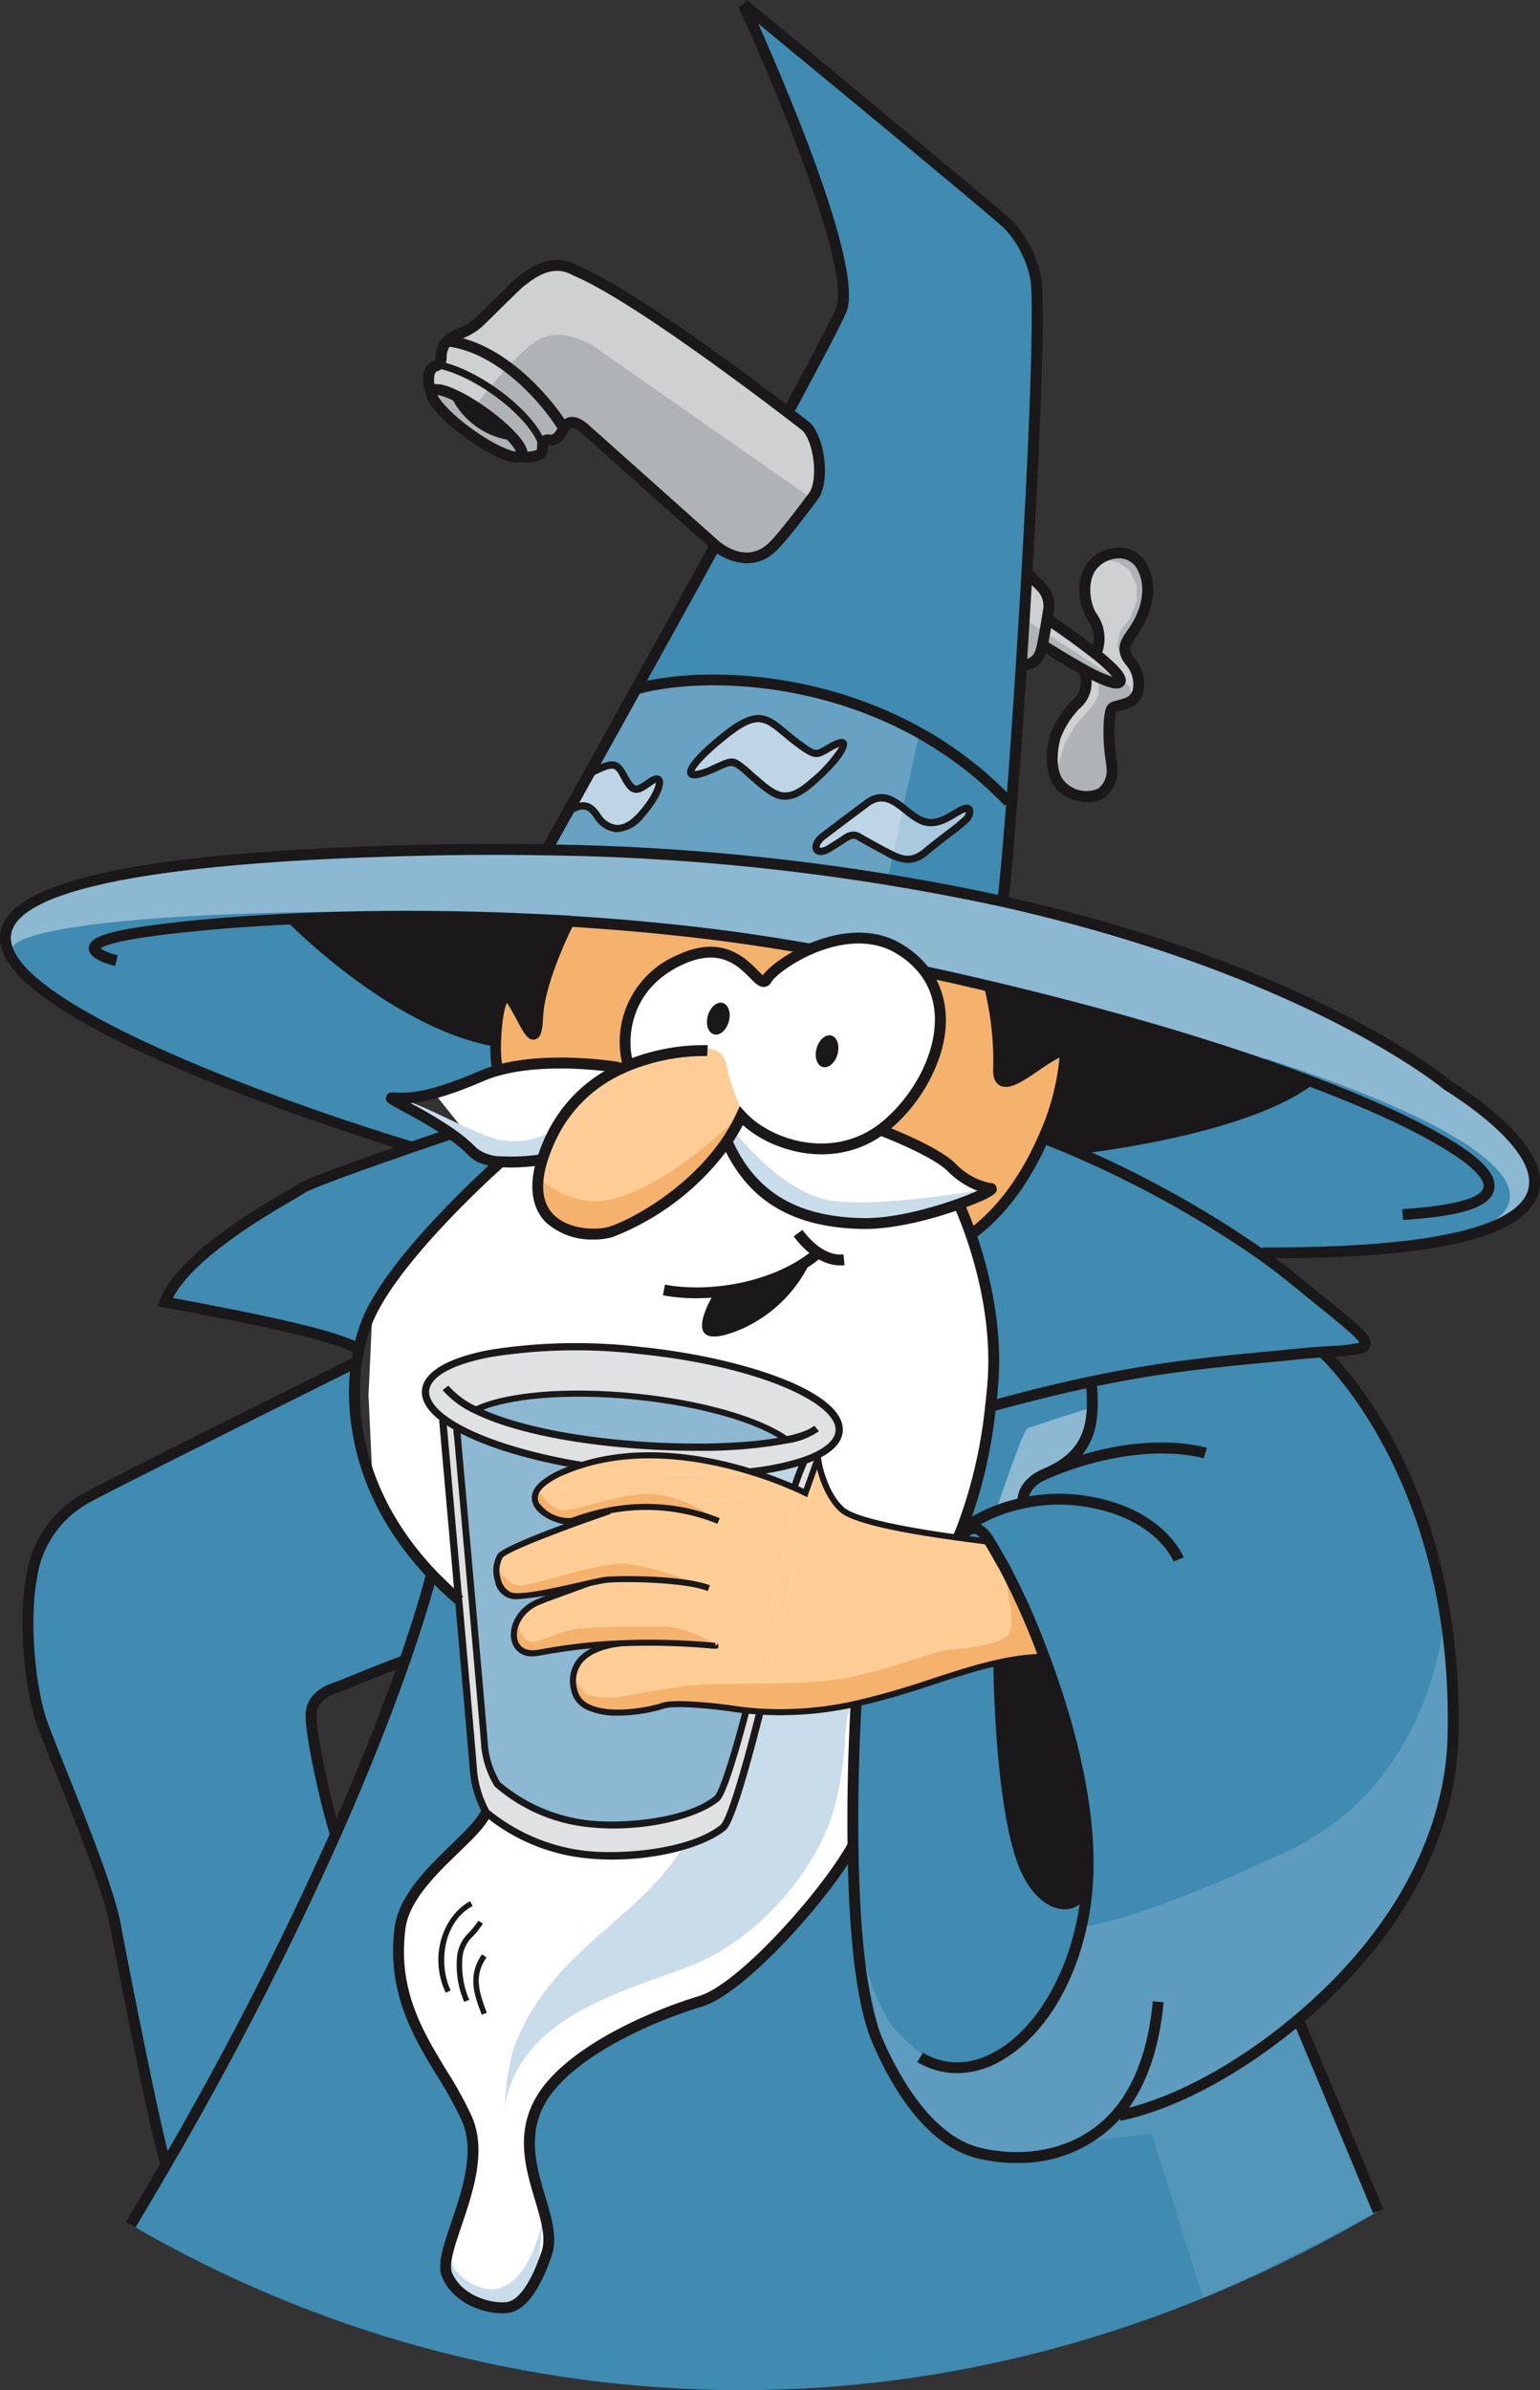 <svg id="Group_1860" data-name="Group 1860" xmlns="http://www.w3.org/2000/svg" xmlns:xlink="http://www.w3.org/1999/xlink" width="232.921" height="361.424" viewBox="0 0 232.921 361.424">
  <rect x="0" y="0" width="232.921" height="361.424" fill="#333333" stroke="none"/>
  <defs>
    <clipPath id="clip-path">
      <rect id="Rectangle_228" data-name="Rectangle 228" width="232.921" height="361.424" fill="none"/>
    </clipPath>
    <clipPath id="clip-path-3">
      <path id="Path_1713" data-name="Path 1713" d="M243.853,291.083c-.389.334-.789.647-1.19.933l.641.164s9.04,3.8,10.83,6.266a6.8,6.8,0,0,0,5.251,2.319c.833,0-1.332,1.14-4.753,2.362l0,.016s.828,1.732,1.831,4.611c5.159-3.767,8.706-9.408,10.965-14.622,3.043-7.018,3.755-13.268,2.917-13.2-3.1.734-10.049,8.223-9.682,2.56a46.446,46.446,0,0,0-1.388-12.3c-3.279-.779-6.546-1.519-9.781-2.215,5.274,6.98,1.009,17.374-5.647,23.109" transform="translate(-242.663 -267.974)" fill="none"/>
    </clipPath>
    <linearGradient id="linear-gradient" x1="-4.664" y1="5.392" x2="-4.645" y2="5.392" gradientUnits="objectBoundingBox">
      <stop offset="0" stop-color="#fdcd95"/>
      <stop offset="0.384" stop-color="#fccb92"/>
      <stop offset="0.644" stop-color="#fac589"/>
      <stop offset="0.867" stop-color="#f7ba7a"/>
      <stop offset="1" stop-color="#f5b26d"/>
    </linearGradient>
    <clipPath id="clip-path-5">
      <path id="Path_1715" data-name="Path 1715" d="M267.843,328.486c1.777,5.115,4.1,13.86,3.284,22.982q-.14,1.546-.312,2.993c5.795-1.584,10.7-2.785,15.143-3.723,10.614-2.242,18.574-3,29.578-4.024,2.089-.236,3.921-.378,5.482-.488,9.4-.642,9.091-.055-4.386-11.025-1.578-1.288-3.213-2.522-4.863-3.712a161.114,161.114,0,0,0-32.961-17.626c-2.259,5.214-5.806,10.855-10.965,14.622" transform="translate(-267.843 -313.864)" fill="none"/>
    </clipPath>
    <linearGradient id="linear-gradient-2" x1="-2.347" y1="4.664" x2="-2.338" y2="4.664" gradientUnits="objectBoundingBox">
      <stop offset="0" stop-color="#8cb8d2"/>
      <stop offset="0.304" stop-color="#89b6d0"/>
      <stop offset="0.51" stop-color="#80b1cc"/>
      <stop offset="0.687" stop-color="#71a8c6"/>
      <stop offset="0.846" stop-color="#5b9bbd"/>
      <stop offset="0.994" stop-color="#408bb1"/>
      <stop offset="1" stop-color="#3f8bb1"/>
    </linearGradient>
    <clipPath id="clip-path-6">
      <path id="Path_1716" data-name="Path 1716" d="M206.514,47.381c-1.787,4.342-18.575,34.847-31.031,57.325,11.6-3.124,38.169-2.007,56.327,17.072l.493.039c.461-5.966.955-13.065,1.431-20.532.3-4.616.587-9.381.855-14.1,1.19-20.818,2-40.873,1.321-44.7a16.693,16.693,0,0,0-4.139-7.993C229.859,32.578,192.3,1.657,191.711,1.175c.252.548,17.846,38.821,14.8,46.206" transform="translate(-175.483 -1.175)" fill="none"/>
    </clipPath>
    <linearGradient id="linear-gradient-3" x1="-1.574" y1="2.991" x2="-1.565" y2="2.991" xlink:href="#linear-gradient-2"/>
    <clipPath id="clip-path-8">
      <path id="Path_1719" data-name="Path 1719" d="M300.82,373.382c-11,1.026-18.964,1.782-29.577,4.024l.153.729c.367,5.3,0,10.236-6.941,13.158-2.379,1-3.542,2.577-3.487,4.457a24.207,24.207,0,0,0-9.122,3.947l-.1-.038c-.236.6-.428,1.037-.554,1.321,2.473.34,4.331.56,4.781.625.794,1.234,1.562,2.736,2.089,3.575A109.966,109.966,0,0,1,264.1,418.75l-.631.241c-8.936.411-17.434,4.841-27.741,7.089l.028.121s-.62,9.9-.466,21.31c.137,10.96.981,23.318,3.755,29.677,5.669,12.972,11.974,16.014,15.17,16.809,5.34,1.338,14.616,1.382,20.9-5.735l.482.071c7.61-1.524,17.769-6.689,26.974-14.452,12.352-10.395,22.993-25.444,23.465-42.566,1.1-39.89-19.737-58.388-19.737-58.388v-.033c-1.562.11-3.394.252-5.483.488" transform="translate(-235.269 -372.894)" fill="none"/>
    </clipPath>
    <linearGradient id="linear-gradient-4" x1="-1.401" y1="1.282" x2="-1.395" y2="1.282" gradientUnits="objectBoundingBox">
      <stop offset="0" stop-color="#8cb8d2"/>
      <stop offset="0.233" stop-color="#88b5d0"/>
      <stop offset="0.459" stop-color="#7caecb"/>
      <stop offset="0.681" stop-color="#69a3c3"/>
      <stop offset="0.9" stop-color="#4d93b7"/>
      <stop offset="1" stop-color="#3f8bb1"/>
    </linearGradient>
    <clipPath id="clip-path-10">
      <path id="Path_1729" data-name="Path 1729" d="M147.752,254.287s-4.386,8.5-4.66,14.254-1.787.7-3.98-2.588c-2.116-3.169-2.927,8.361-2,10.669,7.939-2.188,18.318-.406,18.318-.406l.115.241c.389-.192.779-.362,1.168-.526l-.005-.444c-.73-2.194-1.459-11.151,7.861-15.537,5.059-2.381,8.126-.668,10.076,1.045,1.643,1.442,2.5,2.885,3.082,1.882s3.174-3.092,6.584-4.578c-5.109-.888-9.967-1.628-14.446-2.188-7.428-.927-14.852-1.589-22.1-2.028Z" transform="translate(-136.732 -254.085)" fill="none"/>
    </clipPath>
    <linearGradient id="linear-gradient-5" x1="-1.546" y1="9.856" x2="-1.535" y2="9.856" xlink:href="#linear-gradient"/>
    <clipPath id="clip-path-12">
      <path id="Path_1731" data-name="Path 1731" d="M126,389.71v.01c.016.159.049.57.1,1.19.652,7.33,3.936,44.222,4.111,46.875a13.83,13.83,0,0,0,1.924,5.669,25.3,25.3,0,0,0,13.624,5.949c8.465.981,16.535-1.382,19.49-3.739.944-.757,2.648-6.261,4.523-13.389q-1.02-.106-2.056-.263c-2.549-.378-8.893-1.058-10.592-.422s-12.128,2.862-13.345-2.33c-1.452-6.2,5.949-7.007,6.8-7.077v-.039a85.245,85.245,0,0,0-12.094,1.4c-5.175.992-5.022-5.626-.208-7.632l1.354-.548,6.266-2.292c-3.9.883-10.258,2.429-11.864,1.787-2.116-.85-2.538-4.446-1.48-5.932s16.6-6.8,16.6-6.8l-.021-.1a42.067,42.067,0,0,0-5.779,1.606c-1.8.543-8.218-2.3-4.32-5.637a12.041,12.041,0,0,1,3.049-1.776,27.88,27.88,0,0,1,2.675-1c-7.62-1.272-14.1-3.262-18.306-5.526l-.45-.044a.084.084,0,0,0-.01.061m2.8-2.868c5.028,2.511,12.714,4.134,20.658,4.962,10.027,1.047,20.461.833,26.481-.439-4.069-2.933-12.758-5.532-22.989-6.552-2.965-.3-5.831-.437-8.516-.437-6.8,0-12.439.9-15.634,2.466" transform="translate(-126 -384.376)" fill="none"/>
    </clipPath>
    <linearGradient id="linear-gradient-6" x1="-1.383" y1="2.283" x2="-1.372" y2="2.283" gradientUnits="objectBoundingBox">
      <stop offset="0" stop-color="#d0e1ed"/>
      <stop offset="1" stop-color="#8cb8d2"/>
    </linearGradient>
    <clipPath id="clip-path-14">
      <path id="Path_1734" data-name="Path 1734" d="M88.628,312.7s-2.473.833-5.79,1.974c-6.256,2.16-15.494,5.417-16.688,6.251-1.826,1.283-17.545,9.32-20.648,17.182,10.779,2.007,24.3,4.567,29.057,6.941l.3.06a25.175,25.175,0,0,1,1.163-3.9c3.6-9.259,18.475-22.708,20.29-24.326a6.682,6.682,0,0,1-4.2-1.441,23.873,23.873,0,0,0-3.4-2.84Z" transform="translate(-45.503 -312.604)" fill="none"/>
    </clipPath>
    <linearGradient id="linear-gradient-7" x1="-0.491" y1="5.846" x2="-0.48" y2="5.846" xlink:href="#linear-gradient-2"/>
    <clipPath id="clip-path-16">
      <path id="Path_1736" data-name="Path 1736" d="M81.442,434.72s-1.075,4.419-3.936,12.648H77.5c-2.253,6.486-5.625,15.341-10.461,26.267a522.991,522.991,0,0,1-25.6,49.912q-2.582,4.457-5.373,9.106A183.313,183.313,0,0,0,128.21,557.68h.313c30.21-.029,63.086-7.644,96.21-27.049-2.977-7.248-11.985-28.75-11.985-28.75l-.164-.2c-9.206,7.763-19.365,12.928-26.974,14.452l-.482-.071c-6.283,7.116-15.559,7.072-20.9,5.735-3.2-.795-9.5-3.837-15.17-16.809-2.774-6.359-3.618-18.717-3.755-29.677-4.123,7.407-16.716,21.634-23.016,23.553-7.462,2.27-19.869,7.632-24.124,14.8-5.208,8.772,2.741,17.544.823,23.3-1.239,3.722-3.29,7.949-6.031,8.223s-7.4-1.1-9.046-4.934,6.579-15.351,3.015-23.574S75.137,501.058,76.782,487.9c.926-7.423,11.239-13.432,13.032-17.6a16.324,16.324,0,0,1-1.9-6.141c-.1-1.519-1.168-13.706-2.258-26.031q-2.122-1.818-3.915-3.695Z" transform="translate(-36.063 -434.435)" fill="none"/>
    </clipPath>
    <linearGradient id="linear-gradient-8" x1="-0.105" y1="1" x2="-0.102" y2="1" xlink:href="#linear-gradient-2"/>
    <clipPath id="clip-path-17">
      <path id="Path_1737" data-name="Path 1737" d="M16.271,396.514a16.219,16.219,0,0,0-7.95,11.513c-1.371,6.853-.274,17,1.371,21.93s9.868,23.575,11.239,30.976,6.58,33.717,7.675,36.184l.016.011a522.988,522.988,0,0,0,25.6-49.912c-1.343-4.041-3.936-15.669-3.69-18.356.274-3.015,2.467-2.741,3.838-3.838,1.113-.888,7.83-3.224,10.313-4.074h.005c2.862-8.229,3.936-12.648,3.936-12.648l.3-.285c-10.411-10.883-12.8-23-11.546-32.023l-.263-.039s-38.1,18.915-40.845,20.56" transform="translate(-7.701 -375.954)" fill="none"/>
    </clipPath>
    <linearGradient id="linear-gradient-9" x1="-0.056" y1="1.282" x2="-0.047" y2="1.282" xlink:href="#linear-gradient-2"/>
    <clipPath id="clip-path-19">
      <path id="Path_1745" data-name="Path 1745" d="M241.277,37.876s2.741,1.279,4.2,6.031c1.135,3.691-9.984,56.241-15,79.518a19.354,19.354,0,0,0,2.346,1.714c2.467,1.371,4.435-.318,6.3-1.326s1.558.6.96,1.282-3.745,2.923-6.212,4.978a4.033,4.033,0,0,1-4.95.507c-.527,2.423-.832,3.807-.832,3.807l14.1,2.357,3.838.914,5.117-88.268-.914-7.859-3.844-6.31L232.322,23.438,207.833,2.788Z" transform="translate(-207.833 -2.788)" fill="none"/>
    </clipPath>
    <linearGradient id="linear-gradient-10" x1="-2.631" y1="2.668" x2="-2.618" y2="2.668" gradientUnits="objectBoundingBox">
      <stop offset="0" stop-color="#8fb9d3"/>
      <stop offset="1" stop-color="#3f8bb1"/>
    </linearGradient>
    <clipPath id="clip-path-21">
      <path id="Path_1751" data-name="Path 1751" d="M70.215,424.566s-8.192,4.643-8.389,9.961c-.218,5.866,3.03,17.833,5.89,23.914,2.222,4.72,7.219,15.27,7.219,15.27l3.738-7.67-3.69-16.527.731-3.656,5.848-2.924,7.576-3.16,3.936-12.648-7.589-9.5Z" transform="translate(-61.815 -417.625)" fill="none"/>
    </clipPath>
    <linearGradient id="linear-gradient-11" x1="-0.28" y1="2.654" x2="-0.271" y2="2.654" gradientUnits="objectBoundingBox">
      <stop offset="0" stop-color="#67a2c2"/>
      <stop offset="0.359" stop-color="#63a0c0"/>
      <stop offset="0.634" stop-color="#5a9abc"/>
      <stop offset="0.881" stop-color="#4991b5"/>
      <stop offset="1" stop-color="#3f8bb1"/>
    </linearGradient>
  </defs>
  <g id="Group_1815" data-name="Group 1815">
    <g id="Group_1814" data-name="Group 1814" clip-path="url(#clip-path)">
      <path id="Path_1706" data-name="Path 1706" d="M181.908,100.764,135.3,173.24,102.87,199.871l13.148,16.475-13.148,14.31-1.213,25.816,1.213,25.815,11.946,11.263L102.87,324.18l4.366,63.094,19.677,7.2s36.16-25.744,37.449-27.062S210.912,232.34,210.912,232.34l-12.86-24.478-2.523-69.608Z" transform="translate(-45.924 -45.52)" fill="#fff"/>
    </g>
  </g>
  <g id="Group_1817" data-name="Group 1817">
    <g id="Group_1816" data-name="Group 1816" clip-path="url(#clip-path)">
      <path id="Path_1707" data-name="Path 1707" d="M179.953,299.452c-2.538-4.873-2.511-7.514-3.12-8.732-1.286-2.57-4.9-1.015-4.9-1.015l-9.685,2.107-8.184,5.507-4.467,8.122-.61,6.5,2.438,3.859,2.538,1.117,4.67.406,5.482-2.336,8.833-6.6s6.4-7.209,7.006-8.935" transform="translate(-67.305 -130.664)" fill="#fdcd95"/>
      <path id="Path_1708" data-name="Path 1708" d="M220.657,205.986l.493.038c-.531,6.864-1.008,12.226-1.354,14.94l-.017.082c-18.667-4.178-41.535-7.286-68.986-7.791.247-.439,1.463-2.626,3.349-6.02l.121.066c2.144-1.217,3.13-.784,4.226.861s3.471,3.29,6.579-.186,3.679-6.584,1.42-5.016c-1.957,1.349-2.549,1.908-3.98-.828-1.24-2.379-1.87-2.039-5.291-.417,2.061-3.7,4.49-8.076,7.11-12.8,11.6-3.125,38.169-2.007,56.327,17.072m-6.337,2.588c.6-.685.916-2.286-.959-1.283s-3.838,2.7-6.3,1.327-4.611-4.8-7.813-2.423-5.768,4.337-6.623,4.984c-1.874,1.414-1.189,3.29,1.19,1.689l1.733-1.1c1.1-.822,1.782-.916,2.467-.5,1.212.729,3.793,2.105,3.793,2.105,2.056,1.047,3.838,2.237,6.3.181s5.62-4.293,6.212-4.978m-23.2-5.68c4.5-4.019,6.327-7.3,2.643-5.214-2.007,1.135-2.056,1.546-4.424-.137-4.8-3.421-5.52-6.36-11.327-1.787-5.822,4.594-7.68,7.736-2.05,5.263,3.086-1.36,2.807-1.486,4.9.181l1.075.981c3.388,2.917,4.95,4.5,9.183.713" transform="translate(-68.121 -84.738)" fill="#67a2c2"/>
      <path id="Path_1709" data-name="Path 1709" d="M211.709,202.485c3.684-2.083,1.853,1.2-2.643,5.214-4.232,3.783-5.795,2.2-9.183-.713L198.809,206c-2.094-1.667-1.815-1.541-4.9-.181-5.631,2.473-3.772-.669,2.05-5.263,5.806-4.572,6.524-1.634,11.327,1.787,2.368,1.683,2.418,1.272,4.424.137" transform="translate(-86.065 -89.543)" fill="#bdd5e5"/>
      <path id="Path_1710" data-name="Path 1710" d="M161.251,218.746c-1.1-1.645-2.083-2.078-4.227-.861l-.121-.066c.894-1.59,1.93-3.449,3.076-5.521,3.421-1.623,4.052-1.963,5.291.417,1.431,2.736,2.023,2.177,3.98.828,2.259-1.568,1.689,1.546-1.42,5.016s-5.483,1.831-6.579.186" transform="translate(-70.881 -95.322)" fill="#bdd5e5"/>
      <path id="Path_1711" data-name="Path 1711" d="M128.85,388.874A4.7,4.7,0,0,0,126.1,391.5" transform="translate(-56.967 -175.674)" fill="#fff"/>
      <path id="Path_1712" data-name="Path 1712" d="M293.508,175.761c.367-.455,2.928-2.286,1.557-5.389l.093-.175c2.571,1.4,5.049,2.484,5.389,1.727.307-.7-1.617-2.5-3.936-4.337l.373-.049a5.669,5.669,0,0,0-.641-5.389c-1.371-2.012-1.738-6.124.367-8.136s5.757-2.374,7.308.822.274,6.672-.916,8.684-2.829,3.1-1,5.389,1.826,5.482-.548,6.3-2.374,0-2.648,2.922.548,6.672.455,7.495-.641,4.753-5.389,3.47-3.75-6.941-3.2-8.86a14.751,14.751,0,0,1,2.741-4.479" transform="translate(-131.137 -68.878)" fill="#ced0d2"/>
    </g>
  </g>
  <g id="Group_1819" data-name="Group 1819" transform="translate(133.04 146.917)">
    <g id="Group_1818" data-name="Group 1818" clip-path="url(#clip-path-3)">
      <rect id="Rectangle_230" data-name="Rectangle 230" width="28.525" height="39.782" transform="translate(0 0)" fill="url(#linear-gradient)"/>
    </g>
  </g>
  <g id="Group_1821" data-name="Group 1821">
    <g id="Group_1820" data-name="Group 1820" clip-path="url(#clip-path)">
      <path id="Path_1714" data-name="Path 1714" d="M288.343,170.77s3.876,2.577,7.029,5.077c2.319,1.837,4.244,3.64,3.936,4.337-.34.757-2.818-.329-5.389-1.727-3-1.623-6.124-3.662-6.124-3.662l-.252-.06c.225-1.042.5-2.681.718-3.98Z" transform="translate(-129.898 -77.138)" fill="#ced0d2"/>
    </g>
  </g>
  <g id="Group_1823" data-name="Group 1823" transform="translate(146.845 172.076)">
    <g id="Group_1822" data-name="Group 1822" clip-path="url(#clip-path-5)">
      <rect id="Rectangle_232" data-name="Rectangle 232" width="62.577" height="40.598" transform="translate(0 0)" fill="url(#linear-gradient-2)"/>
    </g>
  </g>
  <g id="Group_1825" data-name="Group 1825" transform="translate(96.208 0.644)">
    <g id="Group_1824" data-name="Group 1824" clip-path="url(#clip-path-6)">
      <rect id="Rectangle_233" data-name="Rectangle 233" width="61.108" height="120.642" transform="translate(0 0)" fill="url(#linear-gradient-3)"/>
    </g>
  </g>
  <g id="Group_1827" data-name="Group 1827">
    <g id="Group_1826" data-name="Group 1826" clip-path="url(#clip-path)">
      <path id="Path_1717" data-name="Path 1717" d="M284.8,169.512c-.455,1.826-1.371,2.193-3.015,2.648l-.055-.005c.3-4.616.587-9.381.855-14.1.581.554,2.012,1.908,2.215,2.138a4.185,4.185,0,0,1,1.1,3.2c-.06.367-.154.948-.264,1.628-.213,1.3-.493,2.939-.718,3.98-.038.2-.077.367-.115.515" transform="translate(-127.273 -71.401)" fill="#ced0d2"/>
      <path id="Path_1718" data-name="Path 1718" d="M265.314,403.377a72.85,72.85,0,0,0,4.358-18.531c5.8-1.584,10.7-2.785,15.143-3.723l.154.729c.367,5.3,0,10.236-6.941,13.158-2.379,1-3.541,2.577-3.487,4.457a24.228,24.228,0,0,0-9.123,3.947Z" transform="translate(-119.856 -172.173)" fill="#8cb8d2"/>
    </g>
  </g>
  <g id="Group_1829" data-name="Group 1829" transform="translate(128.986 204.439)">
    <g id="Group_1828" data-name="Group 1828" clip-path="url(#clip-path-8)">
      <rect id="Rectangle_235" data-name="Rectangle 235" width="91.997" height="122.484" transform="translate(-0.129 0)" fill="url(#linear-gradient-4)"/>
    </g>
  </g>
  <g id="Group_1831" data-name="Group 1831">
    <g id="Group_1830" data-name="Group 1830" clip-path="url(#clip-path)">
      <path id="Path_1720" data-name="Path 1720" d="M218.476,401.974c-.077.461.817,5.493,3.651,7.95,2.155,1.87,11.59,3.383,17.506,4.194,2.473.34,4.331.56,4.781.625.795,1.234,1.563,2.736,2.089,3.575a109.821,109.821,0,0,1,6.047,13.569l-.63.241c-8.936.411-17.434,4.841-27.741,7.089a51.783,51.783,0,0,1-14.485,1.19c4.145-16.421,8.761-38.356,8.761-38.356h-.005Z" transform="translate(-94.729 -181.592)" fill="#fdcd95"/>
      <path id="Path_1721" data-name="Path 1721" d="M216.714,402.115h.005s-4.616,21.935-8.761,38.356q-1.036-.066-2.105-.181c2.928-11.135,6.277-26.24,7.84-33.411.724.329,1.118.532,1.118.532Z" transform="translate(-92.994 -181.656)" fill="#fdcd95"/>
      <path id="Path_1722" data-name="Path 1722" d="M221.216,402.944a1,1,0,0,1,.016.181l-.438-.038c.142-.044.285-.093.422-.143" transform="translate(-99.744 -182.03)" fill="#bdd5e5"/>
      <path id="Path_1723" data-name="Path 1723" d="M215.079,403.139l-.438-.038a40.4,40.4,0,0,1-7.468,1.5c2.078.635,3.86,1.3,5.225,1.858.767.313,1.4.592,1.891.811.447-2.054.747-3.455.849-3.934a.587.587,0,0,0-.065.173,2.052,2.052,0,0,0,0-.367m.1.011-.039.184a1.011,1.011,0,0,0,.138-.359Z" transform="translate(-93.591 -182.044)" fill="#bdd5e5"/>
      <path id="Path_1724" data-name="Path 1724" d="M181.252,405.131c2.078.635,3.86,1.3,5.225,1.859-3.783,1.919-11.206,2.878-19.945,2.434q-2.138-.107-4.359-.329a81.49,81.49,0,0,1-12.379-2.166,12.025,12.025,0,0,1,3.048-1.776,27.677,27.677,0,0,1,2.675-1c2.209.372,4.512.68,6.886.916a90.253,90.253,0,0,0,18.849.06" transform="translate(-67.669 -182.577)" fill="#fdcd95"/>
      <path id="Path_1725" data-name="Path 1725" d="M150.858,424.341c-3.9.883-10.258,2.429-11.864,1.787-2.116-.85-2.538-4.446-1.48-5.932s16.6-6.8,16.6-6.8l-.022-.1a29.746,29.746,0,0,1,6.6-.5l.038-1.036c8.739.444,16.162-.515,19.945-2.434.768.313,1.4.592,1.891.811-1.562,7.171-4.912,22.276-7.84,33.41q-1.02-.107-2.056-.263c-2.549-.378-8.893-1.058-10.592-.422s-12.127,2.862-13.344-2.33c-1.453-6.2,5.949-7.007,6.8-7.078v-.038a85.236,85.236,0,0,0-12.094,1.4c-5.175.992-5.022-5.626-.208-7.632l1.354-.548Z" transform="translate(-61.87 -184.912)" fill="#fdcd95"/>
      <path id="Path_1726" data-name="Path 1726" d="M160.233,402.9c9.161-2.912,19.013-1.1,25.735.976a90.255,90.255,0,0,1-18.849-.06c-2.374-.236-4.677-.543-6.886-.916" transform="translate(-72.385 -181.327)" fill="#fdcd95"/>
      <path id="Path_1727" data-name="Path 1727" d="M149.594,372.005c-17.27-1.728-31.678.975-32.182,6.031-.143,1.408.811,2.856,2.637,4.237a18.158,18.158,0,0,0,2.122,1.371c.137.077.269.154.406.225,4.211,2.264,10.685,4.254,18.306,5.527,9.161-2.912,19.013-1.1,25.735.976a40.345,40.345,0,0,0,7.467-1.5c.143-.044.285-.093.422-.142a17.745,17.745,0,0,0,2.16-.878c1.979-.987,3.152-2.193,3.289-3.569.5-5.054-13.087-10.554-30.362-12.28m-.526,6.984c10.23,1.02,18.92,3.619,22.988,6.552-6.02,1.272-16.453,1.486-26.48.439-7.944-.828-15.631-2.451-20.658-4.962,4.457-2.181,13.679-3.076,24.15-2.028" transform="translate(-53.034 -167.818)" fill="#e0e1e2"/>
      <path id="Path_1728" data-name="Path 1728" d="M153.1,414.85c-1.8.543-8.218-2.3-4.32-5.636a81.555,81.555,0,0,0,12.379,2.166q2.22.223,4.359.329l-.038,1.036a29.746,29.746,0,0,0-6.6.5,42.217,42.217,0,0,0-5.779,1.606" transform="translate(-66.652 -184.863)" fill="#fdcd95"/>
    </g>
  </g>
  <g id="Group_1833" data-name="Group 1833" transform="translate(74.963 139.302)">
    <g id="Group_1832" data-name="Group 1832" clip-path="url(#clip-path-10)">
      <rect id="Rectangle_237" data-name="Rectangle 237" width="48.125" height="22.539" transform="translate(-0.547 0)" fill="url(#linear-gradient-5)"/>
    </g>
  </g>
  <g id="Group_1835" data-name="Group 1835">
    <g id="Group_1834" data-name="Group 1834" clip-path="url(#clip-path)">
      <path id="Path_1730" data-name="Path 1730" d="M126.067,393.664c.137.077.269.154.406.225l-.45-.044a.726.726,0,0,1,.044-.181" transform="translate(-56.931 -177.838)" fill="#bdd5e5"/>
    </g>
  </g>
  <g id="Group_1837" data-name="Group 1837" transform="translate(69.079 210.734)">
    <g id="Group_1836" data-name="Group 1836" clip-path="url(#clip-path-12)">
      <rect id="Rectangle_239" data-name="Rectangle 239" width="49.945" height="66.009" transform="translate(-0.003 0)" fill="url(#linear-gradient-6)"/>
    </g>
  </g>
  <g id="Group_1839" data-name="Group 1839">
    <g id="Group_1838" data-name="Group 1838" clip-path="url(#clip-path)">
      <path id="Path_1732" data-name="Path 1732" d="M126.009,393.994a.08.08,0,0,0-.011.06.475.475,0,0,1-.005-.06Z" transform="translate(-56.917 -177.987)" fill="#bdd5e5"/>
      <path id="Path_1733" data-name="Path 1733" d="M125.972,394.124c.016.159.049.57.1,1.19a2.477,2.477,0,0,1-.132-1.047.654.654,0,0,1,.027-.143" transform="translate(-56.891 -178.046)" fill="#bdd5e5"/>
    </g>
  </g>
  <g id="Group_1841" data-name="Group 1841" transform="translate(24.947 171.385)">
    <g id="Group_1840" data-name="Group 1840" clip-path="url(#clip-path-14)">
      <rect id="Rectangle_241" data-name="Rectangle 241" width="50.806" height="32.506" transform="translate(0 0)" fill="url(#linear-gradient-7)"/>
    </g>
  </g>
  <g id="Group_1843" data-name="Group 1843">
    <g id="Group_1842" data-name="Group 1842" clip-path="url(#clip-path)">
      <path id="Path_1735" data-name="Path 1735" d="M62.961,279.293C58.3,277.884-74.913,237.313,66,234.375q8.964-.189,17.352-.022c27.451.5,50.318,3.613,68.986,7.791,46.875,10.51,67.276,27.8,67.276,27.8,12.111,7.566,32.1,25.565-27.983,25.345l-.181.252a161.126,161.126,0,0,0-32.961-17.626c3.043-7.018,3.756-13.268,2.917-13.2-3.1.735-10.049,8.224-9.682,2.56a46.449,46.449,0,0,0-1.387-12.3c-3.279-.779-6.546-1.519-9.781-2.215a13.665,13.665,0,0,0-3.821-3.394c-4.348-2.67-9.5-1.754-13.514-.005-5.11-.888-9.967-1.628-14.446-2.188-7.429-.927-14.852-1.59-22.1-2.029l-.011.2s-4.386,8.5-4.66,14.254-1.787.7-3.98-2.588c-2.116-3.169-2.928,8.361-2,10.669a18.138,18.138,0,0,0-2.516.872c-8.043,3.476-11.332,3.476-13.339,3.289-1.584-.143,3.986,2.1,8.657,5.384l-.071.1s-2.473.833-5.79,1.974" transform="translate(-0.678 -105.835)" fill="#8cb8d2"/>
    </g>
  </g>
  <g id="Group_1845" data-name="Group 1845" transform="translate(19.772 238.179)">
    <g id="Group_1844" data-name="Group 1844" clip-path="url(#clip-path-16)">
      <rect id="Rectangle_243" data-name="Rectangle 243" width="188.669" height="123.245" transform="translate(0 0)" fill="url(#linear-gradient-8)"/>
    </g>
  </g>
  <g id="Group_1847" data-name="Group 1847" transform="translate(4.222 206.116)">
    <g id="Group_1846" data-name="Group 1846" clip-path="url(#clip-path-17)">
      <rect id="Rectangle_244" data-name="Rectangle 244" width="61.974" height="121.174" transform="translate(-0.75 0)" fill="url(#linear-gradient-9)"/>
    </g>
  </g>
  <g id="Group_1849" data-name="Group 1849">
    <g id="Group_1848" data-name="Group 1848" clip-path="url(#clip-path)">
      <path id="Path_1738" data-name="Path 1738" d="M127.025,110.985c3.723,2.686,6.239,5.565,5.609,6.431a.47.47,0,0,1-.1.1c-.85.625-4.216-.828-7.774-3.388-3.465-2.495-5.883-5.165-5.691-6.217a.44.44,0,0,1,.082-.208c.625-.872,4.15.6,7.878,3.279" transform="translate(-53.783 -48.543)" fill="#b0b3b5"/>
      <path id="Path_1739" data-name="Path 1739" d="M132.253,101.945c.63-.866-1.887-3.745-5.609-6.431s-7.253-4.15-7.878-3.279a.44.44,0,0,0-.082.208l-.038-.005s-.8-2.034-.236-3.152,1.1-.663,1.524-1.332c.455-.735-.192-1.859,1.14-3.339,1.042-1.151,2.955-1.053,4.939-2.988,2.067-2.018,6.711-6.711,6.9-6.524,4.479-3.361,6.99-1.3,7.994-.927,10.252,4.479,34.507,23.449,34.507,23.449,2,2.242,2.565,7.834,1.19,10.247,0,0-5.291,7.2-6.765,8.251-4.008,3.333-8.394-.746-8.394-.746L142.423,98.409c-.669-.625-1.886-1.787-2.928-1.4-.987.367-.959,1.524-1.793,2.237-.85.718-1.508.016-2.062.6-.367.389.066,1.5-.6,1.935a4.709,4.709,0,0,1-2.895.274.472.472,0,0,0,.1-.1" transform="translate(-53.401 -33.072)" fill="#ced0d2"/>
      <path id="Path_1740" data-name="Path 1740" d="M282.245,170.7l14.485,9.457-.916.411-4.474-2.138-6.376-3.723-.526,1.749-2.6,1.919Z" transform="translate(-127.318 -77.116)" fill="#b0b3b5"/>
      <path id="Path_1741" data-name="Path 1741" d="M300.7,186.2l1.645,1.919.137,1.508-.685.822-2.33.548-.411,3.152.548,6.716-.548,2.33-2.6,1.645-3.7-1.1-1.919-2.056,1.645-5.208,1.508-2.6,2.741-3.152.822-1.508v-2.33l2.33.685Z" transform="translate(-131.384 -84.118)" fill="#b0b3b5"/>
      <path id="Path_1742" data-name="Path 1742" d="M304.583,153.527l2.193.548,1.645,1.1,1.1,2.33v2.33l-.959,2.6-1.508,1.919-.548,2.33,1.371,2.467.137-2.33.959-2.056,2.056-4.523.137-3.152-1.1-2.878-1.645-1.234-2.467-.274Z" transform="translate(-137.596 -68.984)" fill="#b0b3b5"/>
      <path id="Path_1743" data-name="Path 1743" d="M176.707,117.159,143.67,94.091s-4.3-2.932-8.014-1.173S125.3,103.67,125.3,103.67l-2.737-2.346-3.334-.439,1.184,2.785,5.474,4.5,4.5,2.541,2.333-.112,2.791-.17.6-1.935,2.061-.6,1.793-2.237,1.958.751L161.9,124.028l2.883,1.928h3.91l3.519-2.933Z" transform="translate(-53.86 -41.722)" fill="#b0b3b5"/>
      <path id="Path_1744" data-name="Path 1744" d="M232.818,220.862c-3.2,2.379-5.768,4.337-6.623,4.984-1.875,1.414-1.19,3.289,1.19,1.689l1.732-1.1c1.1-.822,1.782-.916,2.467-.5,1.212.729,3.794,2.105,3.794,2.105.462.236.911.476,1.356.688.4-1.836.928-4.271,1.55-7.155-1.623-1.269-3.3-2.313-5.467-.709" transform="translate(-101.698 -99.406)" fill="#bdd5e5"/>
    </g>
  </g>
  <g id="Group_1851" data-name="Group 1851" transform="translate(113.944 1.529)">
    <g id="Group_1850" data-name="Group 1850" clip-path="url(#clip-path-19)">
      <rect id="Rectangle_246" data-name="Rectangle 246" width="43.312" height="134.869" transform="translate(0 0)" fill="url(#linear-gradient-10)"/>
    </g>
  </g>
  <g id="Group_1853" data-name="Group 1853">
    <g id="Group_1852" data-name="Group 1852" clip-path="url(#clip-path)">
      <path id="Path_1746" data-name="Path 1746" d="M251.255,229.476c2.467-2.056,5.62-4.293,6.212-4.978s.916-2.286-.959-1.283-3.838,2.7-6.3,1.327a19.416,19.416,0,0,1-2.346-1.714c-.622,2.884-1.151,5.319-1.55,7.155a4.033,4.033,0,0,0,4.949-.507" transform="translate(-111.269 -100.662)" fill="#bdd5e5"/>
      <path id="Path_1747" data-name="Path 1747" d="M251.255,229.476c2.467-2.056,5.62-4.293,6.212-4.978s.916-2.286-.959-1.283-3.838,2.7-6.3,1.327a19.416,19.416,0,0,1-2.346-1.714c-.622,2.884-1.151,5.319-1.55,7.155a4.033,4.033,0,0,0,4.949-.507" transform="translate(-111.269 -100.662)" fill="#a9c9de"/>
      <path id="Path_1748" data-name="Path 1748" d="M64.521,281.941l-3.543-2.37,4.741-.324L72,277.152l4.83-1.742-.64-10.828,2.395-11.673,7.782-.3,1.55-.636c-48.874-1.823-83.6.918-84.62,5.035.056,3.479,13.816,17.083,61.514,29.875l4.749-1.829Z" transform="translate(-1.491 -113.57)" fill="#3f8bb1"/>
      <path id="Path_1749" data-name="Path 1749" d="M324.79,291.969l-3.934,5.007-25.74,8.381,3.891,2.095,10.774,5.388,9.578,5.686,3.8,2.586c22.823.3,37.551-2.151,38.494-7.786.991-5.9-13.375-13.743-36.866-21.355" transform="translate(-133.319 -131.897)" fill="#3f8bb1"/>
      <path id="Path_1750" data-name="Path 1750" d="M269.789,381.467l-1.224,9.149-2.992,10.706,4.085.622-2.162-2.184,3.116-2.531s4.1-12.246,4.764-12.47c10.85-3.642,32.232-10.319,45.313-11.116l-6.179.078-17.216,1.467Z" transform="translate(-119.973 -168.793)" fill="#3f8bb1"/>
    </g>
  </g>
  <g id="Group_1855" data-name="Group 1855" transform="translate(33.89 228.963)">
    <g id="Group_1854" data-name="Group 1854" clip-path="url(#clip-path-21)">
      <rect id="Rectangle_248" data-name="Rectangle 248" width="63.39" height="48.452" transform="translate(-17.925 49.779) rotate(-70.408)" fill="url(#linear-gradient-11)"/>
    </g>
  </g>
  <g id="Group_1857" data-name="Group 1857">
    <g id="Group_1856" data-name="Group 1856" clip-path="url(#clip-path)">
      <path id="Path_1752" data-name="Path 1752" d="M318.243,489.532l3.655-6.214,4.021-10.051,1.645-12.061-1.5-18.911s-.577,26.4-23.8,37.368-31.175,11.514-31.175,11.514l-4.752,11.878-5.3,6.214-5.117,2.741-6.031.365a27.372,27.372,0,0,1-7.31-6.031c-2.924-3.655-4.752-11.33-4.752-11.33l3.655,17,4.751,6.944,6.214,5.483,8.406,1.645,7.676-1.1,8.224-5.3,11.147-3.655,15.826-10.8,10.125-9.854Z" transform="translate(-107.441 -199.807)" fill="#5d9cbe"/>
      <path id="Path_1753" data-name="Path 1753" d="M240.486,464s-2.559,37.464,4.934,45.87c11.018,12.36,19.371,2.741,19.371,2.741l5.848-9.138,2.376-13.523L272.1,475.7l-5.3-17.91h-4.2l-8.589,1.645-7.493,2.376-2.741.914Z" transform="translate(-108.449 -206.806)" fill="#3f8bb1"/>
      <path id="Path_1754" data-name="Path 1754" d="M129.811,578.663s-.548,2.467,3.289,3.564,6.593-1.583,7.964-3.228c4.74-5.689,1.982-11.557.345-17.705a14.218,14.218,0,0,1,4.9-14.8c4.16-3.2,9.542-5.108,14.208-7.457a105.907,105.907,0,0,0,15.773-9.344,49.937,49.937,0,0,0,8.348-7.772c3.015-3.564,3.29-5.482,3.29-5.482l-.274-5.482-3.015,3.015-6.853,8.772-6.3,6.579-4.694,3.084-7.532,2.646-9.974,5.292-8.753,6.921-1.832,3.97-.407,2.238.2,3.766,1.832,6.718,1.12,5.191-1.629,6.106-2.647,3.867-2.544,1.018-2.646-.712Z" transform="translate(-58.63 -230.824)" fill="#3f8bb1"/>
      <path id="Path_1755" data-name="Path 1755" d="M309.925,574.326l7.786,24.817s5.19-2.271,8.643-3.975c11.3-5.578,17.839-9.126,17.839-9.126l-12.149-28.948L321.289,564.9l-10.254,5.065-5.929,1.235-4.6,4.183Z" transform="translate(-135.752 -251.668)" fill="#5296b9"/>
      <path id="Path_1756" data-name="Path 1756" d="M273.544,353.472s1.389-8.566.232-14.354a67.423,67.423,0,0,0-2.547-9.492s4.168-3.7,6.02-6.945,4.167-7.64,4.167-7.64l-2.607-1.175-3.644,6.963-3.936,4.862-3.385,2.8,1.765,6.927,1.852,9.26-.646,9.789Z" transform="translate(-120.998 -141.789)" fill="#3f8bb1"/>
      <path id="Path_1757" data-name="Path 1757" d="M148.317,316.677s4.649,4.622,10.6,3.468c9.441-1.831,20.231-13.1,20.231-13.1l-2.658,5.147-8.566,9.029-6.946,3.241-4.167.463L151.946,324l-2.779-2.083Z" transform="translate(-67.002 -138.707)" fill="#f5b26d"/>
      <path id="Path_1758" data-name="Path 1758" d="M222.9,429.921s2.248,8.43,1.5,10.866-7.493,2.623-9.929,3-10.679,3.747-17.049,4.5-16.861.376-20.8.749-8.805,1.311-10.679,1.686a12.561,12.561,0,0,1-5.433-.187c-.936-.375-2.06-2.81-2.06-2.81V450.9l1.686,1.123,2.81.937h4.871l3.185-.749,3.185-.187,6.557.563,5.8.441,5.629.308,8.243-1.312,9.231-2.808,9.879-2.812,9.18-.937.695-.959Z" transform="translate(-71.581 -194.217)" fill="#f5b26d"/>
      <path id="Path_1759" data-name="Path 1759" d="M172.245,451.029s-4.5-2.623-7.307-2.623-10.866-.187-14.051.374-5.62,2.248-6.745,1.873-1.874-2.622-1.874-2.622l-.561,2.061.937,1.5,1.5.375h2.248l4.684-.562,4.5-.375h16.674Z" transform="translate(-64.017 -202.399)" fill="#f5b26d"/>
      <path id="Path_1760" data-name="Path 1760" d="M168.9,434.847s-8.805-3.559-12.927-3.559-13.214,3.31-15.454,3.31c-1.771,0-3.313-2.774-3.313-2.774l.407,3.023,1.493,1.2,3.565.109,5.433-.936,4.309-1.5h3.372l6.745.187Z" transform="translate(-61.983 -194.835)" fill="#f5b26d"/>
      <path id="Path_1761" data-name="Path 1761" d="M175.147,415.516a18.553,18.553,0,0,0-8.86-3.852c-5.086-.616-12.173,2.7-14.561,2.388-1.717-.221-3.467-3-3.467-3l-.231,2.388,1.156,1.155,3.852,1.31,2.774-.616,3.286-1.212,4.5-.406,6.472.539Z" transform="translate(-66.871 -185.691)" fill="#f5b26d"/>
      <path id="Path_1762" data-name="Path 1762" d="M122.233,391.164l4.605,53.449.475,3.728,1.427,2.412,2.045,1.974,7.859,3.473,8.041,1.462,10.234-1.462,7.858-2.924,1.1-2.193,4.309-15.559-2.105-.181-.559,2.217-3.29,10.234-.674.938-4.077,2.169-5.666,1.462-7.31.365L141.568,452l-6.213-2.193-4.2-2.559-.711-.724-1.3-2.566-.625-3.1L124.3,392.787Z" transform="translate(-55.219 -176.709)" fill="#e0e1e2"/>
      <path id="Path_1763" data-name="Path 1763" d="M220.927,402.221l-.773,4.309,1.118.532,1.814-5.719Z" transform="translate(-99.455 -181.307)" fill="#e0e1e2"/>
      <path id="Path_1764" data-name="Path 1764" d="M189,485.624c-.23.827-.5,1.645-.8,2.452-3.525,9.246-12.125,18.324-21.44,21.8-11.179,4.175-26.065,7.966-27.859,22.208.49-3.894.53-7.516,2.039-11.227a34.771,34.771,0,0,1,5.583-9.005c4.782-5.755,11.122-9.913,16.086-15.49,1.439-1.618,3.7-4.852,3.7-4.852l6-2.513,3.409-10.351,1.873-6.98,3.065-.171,10.932-1.254s-.7.646-.986,4.45a56.223,56.223,0,0,1-1.6,10.931" transform="translate(-62.746 -212.433)" fill="#c8dcea"/>
      <path id="Path_1765" data-name="Path 1765" d="M201.379,312.241s6.485,8.459,13.534,10.151,25.063-1.629,25.063-1.629l-3.07,1.629-7.049,2.255-7.049,1.974-8.177-.846-6.2-1.974-3.947-3.383-4.782-5.881Z" transform="translate(-90.214 -141.055)" fill="#c8dcea"/>
      <path id="Path_1766" data-name="Path 1766" d="M132.83,307.687a11.838,11.838,0,0,1-8.459,1.41c-4.512-1.128-12.564-6.14-15.869-6.313l8.142,5.2,3.686,3.133,3.476,1.364,7.4-.442Z" transform="translate(-49.016 -136.783)" fill="#c8dcea"/>
      <path id="Path_1767" data-name="Path 1767" d="M123.083,616.791a6.933,6.933,0,0,0,4.513,5.115c7.521,3.009,9.929-10.53,9.929-10.53l-1.012,9.245-2.647,3.867-2.544,1.018-4.809-1.477-2.827-2.123-1.2-3.309Z" transform="translate(-55.331 -276.189)" fill="#c8dcea"/>
    </g>
  </g>
  <g id="Group_1859" data-name="Group 1859">
    <g id="Group_1858" data-name="Group 1858" clip-path="url(#clip-path)">
      <path id="Path_1768" data-name="Path 1768" d="M226.022,344.587c-2.439,0-4.921-1.533-7.055-4.379l1.316-.987c1.134,1.512,3.438,4,6.2,3.7l.181,1.635a5.9,5.9,0,0,1-.638.035" transform="translate(-98.919 -153.243)" fill="#1a1818"/>
      <path id="Path_1769" data-name="Path 1769" d="M187.931,351.857a27.316,27.316,0,0,1-5.043-.443l.305-1.616c6.639,1.253,16.569-.224,22.7-5.482l1.071,1.248c-5.1,4.37-12.634,6.292-19.037,6.292" transform="translate(-82.62 -155.545)" fill="#1a1818"/>
      <path id="Path_1770" data-name="Path 1770" d="M164.128,220.707c-.082,0-.164,0-.247-.009a4.412,4.412,0,0,1-3.21-2.1c-.954-1.432-1.626-1.752-3.5-.688l-.541-.953c2.254-1.281,3.6-1,4.953,1.033a3.352,3.352,0,0,0,2.376,1.615c1.049.077,2.168-.553,3.339-1.862,1.954-2.182,2.636-3.925,2.656-4.489a2.337,2.337,0,0,0-.515.288l-.221.152c-1.025.709-1.766,1.223-2.579,1.021-.685-.168-1.24-.785-1.979-2.2-.961-1.844-1.044-1.849-4.432-.24l-.243.1-.075-.309-.115-.2-.245-.49a.8.8,0,0,1,.1-.047l.108-.051c3.3-1.565,4.407-2.092,5.874.724.537,1.026.952,1.563,1.269,1.641.338.088.9-.312,1.692-.858l.221-.153c1.1-.766,1.683-.537,1.971-.21.894,1.012-.668,3.806-2.672,6.043a5.563,5.563,0,0,1-3.987,2.234" transform="translate(-70.758 -94.87)" fill="#1a1818"/>
      <path id="Path_1771" data-name="Path 1771" d="M204.374,210.033c-1.724,0-3.146-1.228-4.989-2.817l-.312-.27-1.2-1.077c-1.5-1.193-1.5-1.192-3.444-.319l-.743.331c-2.42,1.062-3.587,1.191-4.034.448-.618-1.029,1.241-3.264,5.524-6.644,5-3.937,6.717-2.506,9.561-.134.7.58,1.484,1.236,2.423,1.905,1.816,1.291,1.87,1.26,3.23.459.182-.107.382-.225.607-.353,1.021-.578,2.133-1.073,2.633-.377.238.333.609,1.784-4.641,6.476-1.9,1.7-3.34,2.371-4.617,2.371m-4.567-3.9.3.255c3.12,2.693,4.412,3.809,8.158.459a20.752,20.752,0,0,0,4.319-4.827,6.633,6.633,0,0,0-1.041.5c-.218.123-.413.238-.59.343-1.692,1-2.216,1.058-4.421-.51-.974-.694-1.779-1.365-2.489-1.957-2.823-2.354-3.88-3.233-8.181.153-3.807,3-4.985,4.622-5.2,5.153a7.733,7.733,0,0,0,2.587-.822l.736-.328c2.438-1.093,2.652-1.072,4.576.462l.15.12Z" transform="translate(-85.624 -89.098)" fill="#1a1818"/>
      <path id="Path_1772" data-name="Path 1772" d="M238.545,229.437a7.583,7.583,0,0,1-3.421-1.141l-.454-.234c-.105-.056-2.608-1.391-3.818-2.12-.358-.214-.77-.341-1.856.473l-1.768,1.122c-1.51,1.015-2.485.774-2.889.207-.457-.641-.235-1.808,1.076-2.8l.509-.387c1.149-.871,3.408-2.584,6.117-4.6s4.784-.361,6.61,1.1a13.735,13.735,0,0,0,1.8,1.287c1.807,1,3.3.122,4.873-.81.305-.18.606-.359.905-.519.949-.508,1.625-.52,2.013-.034.488.615.062,1.652-.38,2.159a26.863,26.863,0,0,1-2.821,2.31c-1.1.846-2.345,1.805-3.453,2.729a4.676,4.676,0,0,1-3.04,1.257m-3.362-2.344.446.23c1.885.98,3.248,1.687,5.253.015,1.124-.937,2.379-1.9,3.486-2.755a31.423,31.423,0,0,0,2.661-2.161,1.478,1.478,0,0,0,.327-.687,2.292,2.292,0,0,0-.612.247c-.285.154-.573.325-.865.5-1.607.951-3.609,2.134-5.964.825a14.726,14.726,0,0,1-1.947-1.389c-1.738-1.386-3.239-2.583-5.273-1.073-2.7,2.012-4.96,3.723-6.107,4.593l-.511.388c-.8.6-.917,1.184-.844,1.285.026.038.45.148,1.4-.488l1.746-1.105c.837-.629,1.887-1.206,3.043-.511s3.669,2.038,3.766,2.09" transform="translate(-101.247 -98.946)" fill="#1a1818"/>
      <path id="Path_1773" data-name="Path 1773" d="M165.689,117.563a8.576,8.576,0,0,1-5.482-2.268l-19.057-17c-.448-.419-1.5-1.4-2.046-1.2-.232.087-.347.277-.592.759a4.024,4.024,0,0,1-.951,1.332,2.336,2.336,0,0,1-1.766.544l-.175,0c-.006.077-.01.172-.013.245a2.067,2.067,0,0,1-.789,1.811,5.328,5.328,0,0,1-3.469.4c-.368-.062-.6-.116-.6-.116l.378-1.6c.012,0,.2.046.48.094a3.843,3.843,0,0,0,2.315-.157,3.468,3.468,0,0,0,.038-.495,1.9,1.9,0,0,1,.4-1.312,1.78,1.78,0,0,1,1.5-.507.735.735,0,0,0,.633-.155,2.57,2.57,0,0,0,.549-.823,2.763,2.763,0,0,1,1.487-1.556c1.5-.555,2.957.809,3.74,1.54l19.04,16.989c.17.156,3.925,3.55,7.321.726l.048-.037c.992-.707,4.53-5.281,6.551-8.028,1.193-2.166.6-7.252-1.065-9.2-1.358-1.059-24.476-19.018-34.268-23.3-.109-.04-.287-.126-.493-.228-1.187-.587-3.173-1.571-6.678,1.058l-.571.429-.018-.018c-.977.856-3.2,3.058-4.626,4.465-.606.6-1.162,1.15-1.6,1.579a9.706,9.706,0,0,1-3.357,2.074,4.244,4.244,0,0,0-1.547.877,2.615,2.615,0,0,0-.722,1.878,2.714,2.714,0,0,1-.329,1.343,1.862,1.862,0,0,1-1,.783c-.221.088-.312.124-.492.483a4.058,4.058,0,0,0,.266,2.487l-1.532.6c-.095-.243-.907-2.415-.205-3.82a2.309,2.309,0,0,1,1.356-1.276c.171-.067.171-.069.208-.127a1.737,1.737,0,0,0,.082-.569,4.235,4.235,0,0,1,1.143-2.881,5.525,5.525,0,0,1,2.137-1.294,8.176,8.176,0,0,0,2.839-1.732c.438-.427.992-.975,1.594-1.571,1.132-1.119,2.413-2.387,3.445-3.371a10.847,10.847,0,0,1,2.063-1.744c4.243-3.118,6.959-1.774,8.27-1.124.149.074.275.139.382.179,10.269,4.486,33.729,22.793,34.723,23.57l.107.1c2.189,2.453,2.877,8.421,1.29,11.2l-.052.079c-.547.743-5.357,7.261-6.923,8.414a6.114,6.114,0,0,1-3.976,1.475" transform="translate(-52.726 -32.387)" fill="#1a1818"/>
      <path id="Path_1774" data-name="Path 1774" d="M131.269,117.809c-2.421,0-6.724-2.993-7.685-3.685-.66-.475-6.413-4.692-6.028-7.023a1.27,1.27,0,0,1,.232-.571,1.438,1.438,0,0,1,.973-.565c1.788-.294,5.464,1.786,8.065,3.657s5.743,4.706,6.029,6.493a1.437,1.437,0,0,1-.233,1.1,1.29,1.29,0,0,1-.3.294,1.752,1.752,0,0,1-1.058.294m-12-10.208c.342.8,1.995,2.8,5.288,5.169s5.718,3.306,6.586,3.378c-.346-.8-2-2.8-5.291-5.173s-5.714-3.3-6.582-3.374" transform="translate(-53.098 -47.858)" fill="#1a1818"/>
      <path id="Path_1775" data-name="Path 1775" d="M140.208,106.958c-1.371-2.436-8.264-11.748-16.952-12.8l.2-1.655c9.385,1.133,16.747,11.043,18.2,13.635Z" transform="translate(-55.681 -41.79)" fill="#1a1818"/>
      <path id="Path_1776" data-name="Path 1776" d="M135.934,112.078c-1.746-4.364-9.525-10.205-15.135-11.363l.221-1.074c6,1.24,14.045,7.31,15.932,12.03Z" transform="translate(-54.571 -45.013)" fill="#1a1818"/>
      <path id="Path_1777" data-name="Path 1777" d="M288.557,403.322l-.644-1.514c14.735-6.262,24.3-3.262,24.7-3.131l-.51,1.564c-.093-.031-9.425-2.922-23.547,3.081" transform="translate(-130.065 -179.727)" fill="#1a1818"/>
      <path id="Path_1778" data-name="Path 1778" d="M177.818,391.355c-4.168-3-12.891-5.483-22.766-6.468-10.013-1-19.4-.222-23.9,1.984l-.4-.822c4.723-2.311,14.072-3.106,24.4-2.073,10.025,1,18.919,3.542,23.21,6.636Z" transform="translate(-59.065 -173.26)" fill="#1a1818"/>
      <path id="Path_1779" data-name="Path 1779" d="M125.266,395.344a2.932,2.932,0,0,1-.154-1.24,1.077,1.077,0,0,1,.048-.243l.87.288a2.042,2.042,0,0,0,.1.9Z" transform="translate(-56.513 -177.927)" fill="#1a1818"/>
      <path id="Path_1780" data-name="Path 1780" d="M219.116,407.272l-.967-.309a38.52,38.52,0,0,1,1.526-4.058l.922.427a38.436,38.436,0,0,0-1.481,3.94" transform="translate(-98.549 -182.013)" fill="#1a1818"/>
      <path id="Path_1781" data-name="Path 1781" d="M149.331,454.467a35.036,35.036,0,0,1-4.043-.229,25.576,25.576,0,0,1-13.918-6.087l-.076-.093a14.213,14.213,0,0,1-2-5.908c-.111-1.687-1.563-18.233-4.086-46.59l-.086-.979c-.019-.23-.033-.391-.042-.478l0-.032a.745.745,0,0,1,0-.091h.508l.507-.018.006.078c.007.048.021.215.041.454l.085.976c2.561,28.775,3.975,44.893,4.089,46.612a13.334,13.334,0,0,0,1.814,5.378,25.125,25.125,0,0,0,13.286,5.769c5.127.594,14.748-.149,19.115-3.632.341-.274,1.45-2.1,4.349-13.12l.982.258c-3.3,12.533-4.313,13.348-4.7,13.655-2.765,2.206-9.038,4.077-15.822,4.077" transform="translate(-56.5 -177.973)" fill="#1a1818"/>
      <path id="Path_1782" data-name="Path 1782" d="M166.229,390.462l-.126-1.086a39.719,39.719,0,0,0,7.364-1.475c.139-.043.274-.09.4-.136a17.133,17.133,0,0,0,2.1-.854c1.282-.639,2.844-1.7,2.987-3.132.414-4.158-11.49-9.845-29.872-11.683a81.949,81.949,0,0,0-22.223.465c-5.735,1.075-9.146,2.925-9.361,5.075-.149,1.47,1.236,2.85,2.423,3.748a17.6,17.6,0,0,0,2.059,1.329l.121.069c.09.051.179.1.27.149,4.252,2.287,10.694,4.229,18.144,5.472l-.18,1.078c-7.566-1.263-14.127-3.246-18.475-5.584-.1-.049-.2-.106-.3-.163l-.116-.066a18.748,18.748,0,0,1-2.186-1.412c-2.051-1.552-3.01-3.143-2.85-4.728.27-2.707,3.909-4.853,10.247-6.041a83.061,83.061,0,0,1,22.534-.479c15.641,1.563,31.457,6.808,30.852,12.878-.154,1.546-1.362,2.893-3.59,4a18.227,18.227,0,0,1-2.229.906c-.134.049-.285.1-.435.146a40.759,40.759,0,0,1-7.565,1.518" transform="translate(-52.584 -167.366)" fill="#1a1818"/>
      <path id="Path_1783" data-name="Path 1783" d="M160.529,392.026a125.684,125.684,0,0,1-12.875-.675c-8.8-.917-16.206-2.7-20.846-5.016a14.039,14.039,0,0,1-4.683-3.48l.854-.688a12.967,12.967,0,0,0,4.32,3.188c4.525,2.26,11.794,4,20.469,4.906,9.87,1.029,20.2.862,26.31-.43,2.607-.55,3.749-1.172,4.248-1.6l.711.834A11.223,11.223,0,0,1,174.3,390.9a70.852,70.852,0,0,1-13.775,1.122" transform="translate(-55.17 -172.644)" fill="#1a1818"/>
      <path id="Path_1784" data-name="Path 1784" d="M220.929,326.06c-.149,0-.3,0-.444,0-10.5-.221-17.18-4.206-21.015-12.54l1.494-.688c3.541,7.7,9.755,11.377,19.556,11.583,5.307.125,11.786-1.984,14.322-2.89,1.338-.479,2.367-.9,3.109-1.232a12.985,12.985,0,0,1-4.331-2.794c-2.245-2.442-10.339-5.522-10.42-5.553l.581-1.538c.348.132,8.542,3.251,11.026,5.953a10.017,10.017,0,0,0,5.072,2.753.925.925,0,0,1,.982.748c.094.556.2,1.187-5.465,3.211-2.553.913-8.973,2.991-14.467,2.991" transform="translate(-90.111 -140.225)" fill="#1a1818"/>
      <path id="Path_1785" data-name="Path 1785" d="M244.651,136.331,243,136.12c.327-2.573.794-7.725,1.35-14.9.453-5.868.947-12.964,1.43-20.521.308-4.8.6-9.547.855-14.095,1.408-24.641,1.907-41.278,1.333-44.506a15.865,15.865,0,0,0-3.908-7.55c-1.692-1.693-33.757-28.128-40-33.262q-.039-.033-.074-.069l.624-.6L205.115,0c.38.313,38.171,31.422,40.12,33.372a17.443,17.443,0,0,1,4.37,8.436c.858,4.827-.629,33-1.31,44.893-.258,4.552-.546,9.3-.855,14.106-.482,7.564-.978,14.667-1.431,20.543-.558,7.2-1.027,12.381-1.359,14.981" transform="translate(-92.149)" fill="#1a1818"/>
      <path id="Path_1786" data-name="Path 1786" d="M211.922,63.008l-1.467-.792c4.693-8.691,7.4-13.886,8.037-15.439.664-1.612.745-7.01-6.173-25.052-4.007-10.45-8.43-20.085-8.616-20.489l1.514-.7C207.06,4.545,223.13,39.9,220.033,47.411c-.671,1.63-3.325,6.733-8.111,15.6" transform="translate(-92.023 -0.243)" fill="#1a1818"/>
      <path id="Path_1787" data-name="Path 1787" d="M150.833,196.634l-1.43-.855c.006-.013.029-.056.036-.069.59-1.05,6.377-11.428,13.534-24.338,4.383-7.909,8.42-15.221,12-21.73l1.461.8c-3.579,6.512-7.617,13.824-12,21.735-7.158,12.913-12.948,23.3-13.539,24.347a1.064,1.064,0,0,1-.058.106" transform="translate(-67.493 -67.601)" fill="#1a1818"/>
      <path id="Path_1788" data-name="Path 1788" d="M230.7,205.857c-17.549-18.439-43.367-20.119-55.517-16.846-.132.033-.245.063-.359.1l-.478-1.574c.139-.042.277-.078.423-.115,12.5-3.368,39.081-1.654,57.123,17.3Z" transform="translate(-78.762 -84.042)" fill="#1a1818"/>
      <path id="Path_1789" data-name="Path 1789" d="M192.067,295.431l-1.12,0,.007-1.645,1.082,0c30.193,0,37.928-4.705,39.075-8.68,1.649-5.713-9.237-13.039-12.614-15.148l-.1-.07c-.2-.172-20.83-17.287-66.924-27.622A345.716,345.716,0,0,0,82.657,234.5c-5.74-.106-11.567-.1-17.32.022-51.407,1.072-62.993,7.1-63.661,11.976-1.349,9.841,39.21,24.8,60.844,31.333l-.476,1.575c-1.747-.528-17.5-5.336-32.621-11.623C8.845,259.222-.764,252.187.047,246.272c1.113-8.122,22.458-12.5,65.256-13.4,5.776-.123,11.625-.129,17.384-.022a347.331,347.331,0,0,1,69.15,7.81c24.3,5.448,41.371,12.747,51.413,17.91,10.491,5.394,15.6,9.546,16.168,10.021,4.668,2.922,15.182,10.357,13.273,16.968-1.916,6.637-15.211,9.868-40.624,9.868" transform="translate(0 -105.157)" fill="#1a1818"/>
      <path id="Path_1790" data-name="Path 1790" d="M327.318,304.876l-.126-1.64.5-.037c2.757-.206,11.146-.831,11.791-3.214.275-1.017-1.126-2.671-3.842-4.538-13.571-9.33-45.6-19.093-71.057-25.119-3.271-.776-6.556-1.52-9.764-2.211l.346-1.607c3.219.692,6.515,1.439,9.8,2.218,39.04,9.243,62.588,19.162,71.608,25.364,3.522,2.421,4.993,4.49,4.5,6.322-.833,3.083-6.863,3.949-13.256,4.425Z" transform="translate(-115.114 -120.395)" fill="#1a1818"/>
      <path id="Path_1791" data-name="Path 1791" d="M28.488,259.549c-1.514-.354-4.045-1.176-3.984-2.7.05-1.222,1.415-2.235,7.915-3.206,12.341-1.846,36.689-3.392,64.7-1.674,7.539.457,14.992,1.14,22.151,2.033,4.4.549,9.269,1.287,14.485,2.193l-.282,1.621c-5.19-.9-10.037-1.636-14.407-2.181-7.125-.889-14.542-1.57-22.048-2.024-27.879-1.709-52.09-.174-64.352,1.66-4.721.705-6.054,1.372-6.418,1.644a8.242,8.242,0,0,0,2.618,1.029Z" transform="translate(-11.069 -113.493)" fill="#1a1818"/>
      <path id="Path_1792" data-name="Path 1792" d="M135.859,277.139a1.969,1.969,0,0,1-.184-.37c-.746-1.857-.632-11.066,1.48-12.18.254-.134,1.147-.474,1.974.764.6.9,1.141,1.908,1.619,2.8.235.438.516.962.765,1.382.034-.289.067-.672.09-1.176.28-5.868,4.569-14.239,4.751-14.592l1.462.754c-.043.083-4.308,8.407-4.57,13.916-.1,2.029-.323,3.168-1.243,3.376-1.028.238-1.626-.873-2.7-2.882-.458-.854-.977-1.821-1.528-2.65-.814,1.568-1.247,8.189-.564,9.891a.468.468,0,0,0,.042.086Z" transform="translate(-61.102 -114.639)" fill="#1a1818"/>
      <path id="Path_1793" data-name="Path 1793" d="M156.166,303.637a10.353,10.353,0,0,1-7.219-2.557c-1.53-1.522-3.008-4.453-1.361-9.773a26.075,26.075,0,0,1,1.257-3.228,22.2,22.2,0,0,1,10.924-10.939c.216-.106.432-.207.639-.3a14.273,14.273,0,0,1,8.389-16.211c6.726-3.164,10.268.4,12.171,2.322.252.254.548.553.76.73.924-1.292,3.6-3.3,6.832-4.712,3.1-1.351,9.07-3.137,14.274.059a14.549,14.549,0,0,1,4.047,3.6c2.575,3.407,3.207,7.935,1.783,12.751a25,25,0,0,1-7.549,11.477c-.4.345-.821.674-1.249.979-7.359,5.24-16.594,2.615-21.165-1.5a28.832,28.832,0,0,1-1.854,3.088,39.412,39.412,0,0,1-17.87,13.854,9.853,9.853,0,0,1-2.809.359m16.592-27.744a30.355,30.355,0,0,0-11.152,2.222c-.332.14-.727.311-1.121.5a20.608,20.608,0,0,0-10.149,10.15,24.194,24.194,0,0,0-1.178,3.022c-1.127,3.641-.808,6.373.95,8.121,2.362,2.351,6.689,2.326,8.374,1.795,3.309-1.045,11.821-5.65,17.008-13.217a27.147,27.147,0,0,0,2.231-3.891l.52-1.113.831.906c3.774,4.115,12.768,7.135,19.838,2.1.387-.276.768-.574,1.13-.886,6.45-5.557,10.4-15.544,5.527-21.989a12.916,12.916,0,0,0-3.594-3.188c-4.568-2.805-9.954-1.175-12.757.047-3.223,1.4-5.713,3.4-6.2,4.237a1.359,1.359,0,0,1-1.013.732c-.78.1-1.376-.5-2.2-1.337-1.843-1.857-4.626-4.665-10.3-1.993-8.265,3.89-8.152,11.508-7.553,14.094a31.117,31.117,0,0,1,11.446-1.953L173.3,275.9c-.01,0-.2-.009-.543-.009" transform="translate(-66.346 -116.208)" fill="#1a1818"/>
      <path id="Path_1794" data-name="Path 1794" d="M267.588,309.966l-.966-1.331.061-.043c.028-.02.059-.041.087-.064,5.485-4.006,8.86-9.992,10.733-14.313a36.1,36.1,0,0,0,3.186-11.826,25.3,25.3,0,0,0-3.059,1.9c-2.443,1.671-4.552,3.112-5.979,2.3-1.117-.637-1.014-2.224-.98-2.746a45.908,45.908,0,0,0-1.365-12.053l-.076-.305,1.6-.4.076.306a47.679,47.679,0,0,1,1.41,12.554c-.058.891.109,1.186.154,1.211.53.306,3.035-1.407,4.236-2.229a15.679,15.679,0,0,1,4.282-2.395l.125-.02a1.008,1.008,0,0,1,.9.43c.972,1.362-.482,8.126-2.993,13.918-1.953,4.508-5.488,10.763-11.234,14.959-.021.019-.083.063-.144.106Z" transform="translate(-120.447 -122.466)" fill="#1a1818"/>
      <path id="Path_1795" data-name="Path 1795" d="M272.541,354.578l-.429-1.588.408-.113c5.7-1.559,10.673-2.78,15.2-3.735,10.786-2.279,19.12-3.055,29.671-4.038,2.159-.244,4.075-.39,5.5-.49l1.229-.082a23.527,23.527,0,0,0,4.424-.5c-.476-.881-3.424-3.262-7.095-6.226-1.024-.828-2.158-1.744-3.406-2.759-1.441-1.176-3.019-2.38-4.825-3.683a160.168,160.168,0,0,0-32.775-17.525l-.5-.19.577-1.539.512.192a161.927,161.927,0,0,1,33.149,17.727c1.834,1.323,3.438,2.547,4.9,3.743q1.867,1.519,3.4,2.754c6.433,5.2,8.162,6.593,7.7,8.041-.394,1.242-2.023,1.349-5.959,1.606l-1.223.081c-1.409.1-3.3.243-5.447.485-10.924,1.019-18.807,1.753-29.5,4.012-4.491.948-9.429,2.162-15.1,3.711Z" transform="translate(-122.927 -140.996)" fill="#1a1818"/>
      <path id="Path_1796" data-name="Path 1796" d="M264.435,382.6l-1.5-.667c.123-.278.31-.707.541-1.289a72.408,72.408,0,0,0,4.307-18.325c.114-.959.218-1.958.31-2.971.783-8.741-1.331-17.136-3.242-22.639-.974-2.793-1.788-4.509-1.8-4.526l1.484-.709a50.265,50.265,0,0,1,1.865,4.695c1.964,5.656,4.136,14.293,3.327,23.326-.093,1.029-.2,2.044-.315,3.018A73.985,73.985,0,0,1,265,381.256c-.24.608-.436,1.058-.566,1.349" transform="translate(-118.78 -149.745)" fill="#1a1818"/>
      <path id="Path_1797" data-name="Path 1797" d="M280.653,400.363c-.007-.128-.012-.235-.012-.34-.066-2.248,1.351-4.109,3.991-5.215,6.544-2.756,6.78-7.411,6.439-12.343l1.64-.113c.37,5.329.1,10.8-7.442,13.973-1.394.584-3.042,1.7-2.984,3.675,0,.1,0,.176.009.252Z" transform="translate(-126.779 -172.727)" fill="#1a1818"/>
      <path id="Path_1798" data-name="Path 1798" d="M297.028,422.234c-.106-.263-2.755-6.543-13.255-8.262a24.7,24.7,0,0,0-9.389.243,23.677,23.677,0,0,0-8.792,3.792l-1.015-1.293a24.853,24.853,0,0,1,9.457-4.105,26.347,26.347,0,0,1,10.007-.26c11.473,1.879,14.4,8.98,14.518,9.281Z" transform="translate(-119.523 -186.117)" fill="#1a1818"/>
      <path id="Path_1799" data-name="Path 1799" d="M125.4,308.319c-.537,0-1.082-.018-1.618-.06-2.223-.17-3.816-.74-4.732-1.691a22.7,22.7,0,0,0-3.287-2.739,65.822,65.822,0,0,0-6.72-3.995c-2.337-1.253-2.758-1.478-2.524-2.26.079-.263.331-.69,1.135-.621,2.23.208,5.51-.014,12.939-3.225a18.95,18.95,0,0,1,2.629-.911c8.018-2.21,18.239-.5,18.67-.422l-.278,1.621c-.1-.018-10.3-1.724-17.96.388a17.3,17.3,0,0,0-2.407.833c-5.343,2.309-8.685,3.135-11.043,3.353a64.354,64.354,0,0,1,6.506,3.894,24.245,24.245,0,0,1,3.524,2.943,5.891,5.891,0,0,0,3.675,1.191,28.536,28.536,0,0,0,6.081-.316,1.4,1.4,0,0,1,.149-.026l.2,1.633-.047.009a33.135,33.135,0,0,1-4.892.4" transform="translate(-48.095 -131.773)" fill="#1a1818"/>
      <path id="Path_1800" data-name="Path 1800" d="M73.261,345.225c-4.785-2.389-19.261-5.084-28.84-6.868l-.981-.183.366-.928c2.714-6.876,14.252-13.616,19.179-16.493.837-.488,1.5-.875,1.76-1.059.368-.257,1.481-1.032,16.893-6.355,3.32-1.141,5.8-1.975,5.8-1.975l.525,1.559s-2.472.833-5.785,1.972c-13.714,4.735-16.1,5.877-16.486,6.147-.316.222-.936.584-1.874,1.132-4.159,2.429-14.875,8.689-18.056,14.76,12.4,2.315,23.752,4.58,28.238,6.82Z" transform="translate(-19.624 -140.659)" fill="#1a1818"/>
      <path id="Path_1801" data-name="Path 1801" d="M112.514,386.778c-.075-.061-.145-.121-.212-.184-1.41-1.209-2.739-2.464-3.952-3.732-12.848-13.43-12.509-27.345-11.767-32.7.117-.829.255-1.611.411-2.326a26.086,26.086,0,0,1,1.2-4.023c3.681-9.463,18.8-23.115,20.509-24.64.115-.1.17-.149.174-.154l1.107,1.217s-.066.06-.2.174c-1.671,1.49-16.519,14.9-20.061,24a24.406,24.406,0,0,0-1.125,3.772c-.148.679-.279,1.42-.39,2.206-.709,5.121-1.026,18.429,11.326,31.34,1.181,1.236,2.479,2.46,3.855,3.639l.05.046a1.347,1.347,0,0,0,.108.093Z" transform="translate(-43.498 -144.115)" fill="#1a1818"/>
      <path id="Path_1802" data-name="Path 1802" d="M27.179,496.845c-1.18-2.655-6.5-29.7-7.733-36.369-.925-4.992-5.076-15.326-8.107-22.872-1.384-3.444-2.579-6.419-3.1-7.994-1.771-5.313-2.755-15.562-1.4-22.351A16.947,16.947,0,0,1,15.172,395.2c2.738-1.643,39.345-19.818,40.9-20.591l.731,1.473c-.381.189-38.1,18.918-40.787,20.528a15.4,15.4,0,0,0-7.567,10.969c-1.287,6.436-.325,16.5,1.344,21.508.51,1.529,1.7,4.482,3.07,7.9,3.056,7.61,7.243,18.031,8.2,23.185,1.443,7.794,6.583,33.672,7.618,36Z" transform="translate(-2.803 -169.231)" fill="#1a1818"/>
      <path id="Path_1803" data-name="Path 1803" d="M88.053,483.909c-1.341-4.034-4-15.774-3.728-18.691.3-3.347,3.827-4.4,4.4-4.546.762-.314,7.907-3.248,10.3-4.068l.532,1.556c-2.431.832-10.188,4.024-10.265,4.056l-.128.041c-.12.029-2.988.735-3.2,3.111-.228,2.483,2.277,13.888,3.651,18.022Z" transform="translate(-38.085 -206.272)" fill="#1a1818"/>
      <path id="Path_1804" data-name="Path 1804" d="M36.187,533.152l-1.409-.848c1.758-2.921,3.513-5.9,5.366-9.095a524.34,524.34,0,0,0,25.563-49.833c4.114-9.295,7.624-18.111,10.436-26.2l.2-.553c2.671-7.737,3.713-11.978,3.723-12.02l1.6.389c-.01.044-1.117,4.552-3.958,12.724l-.2.552c-2.792,7.983-6.254,16.651-10.293,25.778a525.722,525.722,0,0,1-25.643,49.99c-1.857,3.207-3.617,6.19-5.38,9.119" transform="translate(-15.711 -196.331)" fill="#1a1818"/>
      <path id="Path_1805" data-name="Path 1805" d="M147.37,458.094a37.9,37.9,0,0,1-4.356-.247,28.655,28.655,0,0,1-15.138-6.5l-.1-.129a16.717,16.717,0,0,1-1.974-6.376c-.107-1.567-1.211-14.2-2.257-26.019-1.19-13.486-2.4-27.138-2.4-27.138l1.089-.1s1.212,13.652,2.4,27.138c1.047,11.827,2.151,24.465,2.259,26.042a15.785,15.785,0,0,0,1.791,5.832,28.2,28.2,0,0,0,14.46,6.162c5.519.642,15.873-.158,20.565-3.913.409-.328,1.76-2.668,5.453-17.268l1.059.268c-4.182,16.532-5.379,17.491-5.83,17.853-2.971,2.377-9.719,4.394-17.019,4.394" transform="translate(-54.725 -176.899)" fill="#1a1818"/>
      <path id="Path_1806" data-name="Path 1806" d="M259.343,539.408a24.874,24.874,0,0,1-6-.732c-4.183-1.04-10.307-4.883-15.724-17.278-2.356-5.4-3.643-15.492-3.825-30-.152-11.314.461-21.273.468-21.372l1.641.1c-.007.1-.616,10-.464,21.247.177,14.083,1.451,24.235,3.687,29.359,2.326,5.323,7.319,14.525,14.615,16.34,6.035,1.512,14.481.866,20.085-5.481,3.408-3.867,5.471-9.464,6.129-16.637l1.638.151c-.692,7.526-2.89,13.439-6.535,17.574a20.529,20.529,0,0,1-15.714,6.721" transform="translate(-105.605 -212.336)" fill="#1a1818"/>
      <path id="Path_1807" data-name="Path 1807" d="M308.861,488.66l-.323-1.612c7.95-1.593,17.9-6.929,26.605-14.275,19.611-16.5,22.937-33.373,23.173-41.96,1.072-39-19.256-57.568-19.462-57.751l1.093-1.23c.218.194,5.378,4.835,10.461,14.467,4.673,8.856,10.123,23.775,9.552,44.56-.244,8.862-3.655,26.256-23.757,43.172-8.912,7.516-19.133,12.985-27.342,14.629" transform="translate(-139.382 -167.975)" fill="#1a1818"/>
      <path id="Path_1808" data-name="Path 1808" d="M368.933,586.256c-2.942-7.163-11.892-28.53-11.983-28.746l1.517-.635c.09.215,9.042,21.587,11.987,28.755Z" transform="translate(-161.252 -251.569)" fill="#1a1818"/>
      <path id="Path_1809" data-name="Path 1809" d="M124.952,575.333c-3.038,0-7.432-1.571-9.1-5.466-.79-1.844.175-4.694,1.4-8.3,1.61-4.753,3.614-10.668,1.62-15.27a56.574,56.574,0,0,0-3.7-6.722c-3.623-5.959-7.73-12.713-6.508-22.491.611-4.9,5.008-9.157,8.541-12.58,2.025-1.962,3.936-3.814,4.551-5.242l1.511.65c-.745,1.73-2.678,3.6-4.917,5.772-3.523,3.412-7.515,7.28-8.054,11.6-1.151,9.209,2.628,15.423,6.282,21.433a58.033,58.033,0,0,1,3.8,6.922c2.245,5.183.13,11.43-1.571,16.451-1.021,3.014-1.986,5.861-1.443,7.127,1.474,3.441,5.771,4.679,8.208,4.44,1.828-.183,3.771-2.976,5.332-7.665.7-2.088-.092-4.731-1.005-7.791-1.418-4.755-3.025-10.144.257-15.669,4.108-6.926,15.814-12.5,24.59-15.17,5.969-1.819,18.356-15.7,22.5-23.1l.038-.114.145-.151.645.645-.063-.064.777.264-.089.147.019.012c-4.239,7.614-16.973,21.953-23.495,23.939-8.495,2.584-19.786,7.915-23.655,14.436-2.913,4.906-1.415,9.929-.094,14.36.951,3.189,1.85,6.2.99,8.781-1.274,3.827-3.475,8.457-6.73,8.782a7.753,7.753,0,0,1-.782.037" transform="translate(-48.989 -225.542)" fill="#1a1818"/>
      <path id="Path_1810" data-name="Path 1810" d="M152.2,411.46c-1.589,0-4.25-1.1-5.163-2.773-.393-.717-.775-2.155,1.065-3.732a12.57,12.57,0,0,1,3.165-1.849,28.427,28.427,0,0,1,2.719-1.014c9.3-2.954,19.277-1.1,26.008.975,1.819.556,3.59,1.186,5.264,1.872.773.315,1.413.6,1.905.817.27.123.5.229.673.314l1.754-4.912.9.177-.062.229-2.079,5.789-.465-.238s-.393-.2-1.1-.522c-.482-.216-1.113-.493-1.874-.8-1.65-.675-3.394-1.3-5.186-1.844-6.609-2.037-16.39-3.86-25.462-.978a27.28,27.28,0,0,0-2.632.981,11.653,11.653,0,0,0-2.932,1.7c-1.045.9-1.326,1.745-.86,2.6a5.63,5.63,0,0,0,4.749,2.253c.18-.055.412-.133.691-.227a36.718,36.718,0,0,1,5.135-1.391,29.8,29.8,0,0,1,16.717,1.63l-.337.851a28.894,28.894,0,0,0-16.211-1.582,35.822,35.822,0,0,0-5.011,1.359c-.291.1-.532.179-.72.236a2.311,2.311,0,0,1-.654.082" transform="translate(-66.278 -180.951)" fill="#1a1818"/>
      <path id="Path_1811" data-name="Path 1811" d="M251.292,415.15l-.1-.019c-.14-.02-.478-.062-.958-.123-.872-.11-2.209-.28-3.8-.5-10.076-1.382-16.046-2.829-17.743-4.3-2.9-2.516-3.919-7.674-3.8-8.37l.9.15c-.032.5.881,5.26,3.5,7.529,1.518,1.317,7.65,2.768,17.268,4.087,1.588.218,2.922.387,3.792.5.488.061.831.1.993.128l.1.019Z" transform="translate(-101.587 -181.53)" fill="#1a1818"/>
      <path id="Path_1812" data-name="Path 1812" d="M139.77,429.735a3.214,3.214,0,0,1-3.414-2.753,4.981,4.981,0,0,1,.406-4.052c1.089-1.524,14.207-6.07,16.826-6.966l.3.866c-7.467,2.555-15.745,5.748-16.376,6.632a4.161,4.161,0,0,0-.272,3.263,2.963,2.963,0,0,0,1.55,1.978c1.336.533,7.1-.782,10.537-1.569l1.055-.24c1.351-.3,2.292-.5,2.809-.552,1.938-.2,11.686-.253,15.672,1.3l-.333.853c-3.595-1.4-12.938-1.476-15.248-1.243-.522.05-1.666.3-2.7.534l-1.053.24a55.8,55.8,0,0,1-9.757,1.709" transform="translate(-61.491 -187.912)" fill="#1a1818"/>
      <path id="Path_1813" data-name="Path 1813" d="M164.507,463.838a10.575,10.575,0,0,1-4.853-.953,4.1,4.1,0,0,1-2.19-2.75,5.423,5.423,0,0,1,.736-4.614c1.831-2.519,5.715-2.961,6.475-3.025a.828.828,0,0,1,.115-.007l.006.916c-.468.039-4.226.413-5.856,2.654a4.553,4.553,0,0,0-.585,3.867,3.182,3.182,0,0,0,1.729,2.151c3.24,1.731,9.66.361,11.008-.145,1.884-.706,8.612.07,10.82.4.682.1,1.367.191,2.036.261.708.076,1.41.137,2.087.179a51.392,51.392,0,0,0,14.359-1.18,118.7,118.7,0,0,0,11.591-3.333c5.554-1.808,10.8-3.516,16.227-3.766l.042.916c-5.3.243-10.491,1.933-15.985,3.721a119.648,119.648,0,0,1-11.68,3.358,52.334,52.334,0,0,1-14.611,1.2c-.691-.044-1.406-.106-2.126-.183-.683-.072-1.381-.161-2.076-.266-3.337-.495-8.939-.979-10.362-.446a23.923,23.923,0,0,1-6.909,1.048" transform="translate(-71.044 -204.413)" fill="#1a1818"/>
      <path id="Path_1814" data-name="Path 1814" d="M144.244,447.372a3.031,3.031,0,0,1-3.155-2.167c-.626-2.084.636-5.14,3.769-6.446l1.359-.55,6.345-2.319.284.871-.049.016-6.251,2.287-1.339.543c-2.573,1.072-3.754,3.624-3.24,5.335.368,1.222,1.53,1.742,3.19,1.423a85.661,85.661,0,0,1,12.16-1.406,104.239,104.239,0,0,1,13.548.287c.468.038.914.071,1,.069l.022.429.04.016.328-.327.094.522c-.147.318-.2.314-1.559.2a103.166,103.166,0,0,0-13.433-.285,84.8,84.8,0,0,0-12.029,1.39,5.772,5.772,0,0,1-1.085.109" transform="translate(-63.667 -196.914)" fill="#1a1818"/>
      <path id="Path_1815" data-name="Path 1815" d="M259.081,503.249a11.726,11.726,0,0,1-6.011-1.675l.837-1.417c3.407,2.012,7.208,1.943,10.995-.2,7.644-4.32,13.058-15.825,13.165-27.979.1-11.266-3.583-23.423-6.69-31.637a108.614,108.614,0,0,0-5.975-13.424c-.233-.372-.51-.866-.8-1.388-.391-.7-.836-1.489-1.279-2.178-.821-1.256-1.242-1.536-1.385-1.6-.649-.277-1.384.648-1.391.658l-1.313-.99a2.916,2.916,0,0,1,3.356-1.178,5.594,5.594,0,0,1,2.113,2.214c.474.735.93,1.549,1.334,2.268.283.5.55.981.763,1.32a110.479,110.479,0,0,1,6.12,13.715c3.157,8.345,6.9,20.712,6.8,32.234-.114,12.915-5.741,24.729-14,29.4a13.453,13.453,0,0,1-6.629,1.856" transform="translate(-114.325 -189.76)" fill="#1a1818"/>
      <path id="Path_1816" data-name="Path 1816" d="M281.872,172.253l-.439-1.586c1.562-.432,2.1-.687,2.438-2.054.037-.142.07-.3.106-.474.179-.834.412-2.123.713-3.956l.263-1.628a3.368,3.368,0,0,0-.9-2.518c-.153-.172-1.3-1.263-1.851-1.788l-.316-.3c-.138-.133-.226-.213-.232-.218l1.095-1.228s.108.1.276.258l.311.3c1.137,1.082,1.785,1.7,1.95,1.89a5.013,5.013,0,0,1,1.291,3.874l-.263,1.626c-.306,1.863-.544,3.178-.726,4.023-.038.2-.081.387-.123.549-.556,2.232-1.84,2.749-3.592,3.234" transform="translate(-127.138 -70.701)" fill="#1a1818"/>
      <path id="Path_1817" data-name="Path 1817" d="M298.615,180.705c-.783,0-2.193-.414-5.251-2.076-2.992-1.619-6.149-3.675-6.18-3.7l.9-1.378c.031.02,3.133,2.041,6.066,3.628a21.067,21.067,0,0,0,3.857,1.766,22.181,22.181,0,0,0-3.306-3.008c-3.088-2.449-6.935-5.011-6.973-5.036l.91-1.37c.039.026,3.942,2.625,7.084,5.117,4.025,3.188,4.582,4.4,4.178,5.313a1.212,1.212,0,0,1-.734.655,1.68,1.68,0,0,1-.55.085" transform="translate(-129.736 -76.588)" fill="#1a1818"/>
      <path id="Path_1818" data-name="Path 1818" d="M295.034,189.5a7.518,7.518,0,0,1-1.957-.284,5.36,5.36,0,0,1-3.426-2.561c-1.506-2.661-.65-6.274-.352-7.318a14.608,14.608,0,0,1,2.757-4.6l.132-.161a4.084,4.084,0,0,1,.309-.323,3.508,3.508,0,0,0,1.139-4.222l1.5-.664a5.134,5.134,0,0,1-1.5,6.066c-.076.073-.138.13-.174.174l-.14.173a13.412,13.412,0,0,0-2.448,4.014c-.181.632-1.021,3.9.2,6.057a4.456,4.456,0,0,0,5.5,1.587,3.484,3.484,0,0,0,1.277-2.572,14.344,14.344,0,0,0-.157-1.628,28.16,28.16,0,0,1-.3-5.85c.217-2.306.331-2.866,2-3.279.312-.077.7-.172,1.194-.344a1.807,1.807,0,0,0,1.2-1.271,4.411,4.411,0,0,0-1.023-3.743c-1.839-2.3-.742-3.866.226-5.246.239-.342.487-.695.711-1.075.78-1.319,2.425-4.727.884-7.908a3.145,3.145,0,0,0-2.29-1.85,4.478,4.478,0,0,0-3.711,1.264c-1.783,1.705-1.391,5.411-.255,7.078a6.532,6.532,0,0,1,.709,6.2l-1.494-.689a4.832,4.832,0,0,0-.573-4.581c-1.506-2.211-2.052-6.776.478-9.194a6.082,6.082,0,0,1,5.138-1.693,4.788,4.788,0,0,1,3.479,2.751c1.889,3.9-.033,7.916-.948,9.462-.257.435-.535.832-.781,1.183-.96,1.368-1.357,1.935-.288,3.275a6,6,0,0,1,1.317,5.227,3.459,3.459,0,0,1-2.238,2.368c-.567.2-1.013.306-1.339.387a3.179,3.179,0,0,0-.535.157,10.458,10.458,0,0,0-.225,1.678,26.949,26.949,0,0,0,.295,5.493,10.55,10.55,0,0,1,.159,2.017,5.071,5.071,0,0,1-1.987,3.747,4.308,4.308,0,0,1-2.477.708" transform="translate(-130.459 -68.201)" fill="#1a1818"/>
      <path id="Path_1819" data-name="Path 1819" d="M228.337,288.4c-.363,1.313-1.367,2.181-2.243,1.94s-1.291-1.5-.928-2.817,1.367-2.181,2.243-1.939,1.291,1.5.928,2.816" transform="translate(-101.66 -128.994)" fill="#1a1818"/>
      <path id="Path_1820" data-name="Path 1820" d="M198.337,279.4c-.363,1.313-1.367,2.181-2.243,1.94s-1.291-1.5-.928-2.817,1.367-2.181,2.243-1.939,1.291,1.5.928,2.816" transform="translate(-88.107 -124.929)" fill="#1a1818"/>
      <path id="Path_1821" data-name="Path 1821" d="M274.043,458.116s.146,23.211,4.379,31.824c3.715,7.559,10.1,5.942,9.927,1.606-.876-22.043-6.861-34.451-6.861-34.451Z" transform="translate(-123.799 -206.493)" fill="#1a1818"/>
      <path id="Path_1822" data-name="Path 1822" d="M78.49,253s15.665,16.33,31.564,19.253l.407-4.786,1.731-2.851,1.935,2.953,2.138,3.055,1.731-9.47,2.444-5.7,1.013-2.106-4.951-.163-30.885-.731Z" transform="translate(-35.458 -114.046)" fill="#1a1818"/>
      <path id="Path_1823" data-name="Path 1823" d="M287.466,297.556s24.941-2.741,34.993-10.6c-23.392-9.686-48.776-14.358-48.776-14.358l1.12,13.747,1.222.611,8.859-5.4-.611,4.888-2.444,8.248Z" transform="translate(-123.636 -123.147)" fill="#1a1818"/>
      <path id="Path_1824" data-name="Path 1824" d="M195.591,352.69s-6.4,10.052,4.2,5.482a20.814,20.814,0,0,0,10.234-10.051" transform="translate(-87.494 -157.264)" fill="#1a1818"/>
      <path id="Path_1825" data-name="Path 1825" d="M123.833,107.954a11.8,11.8,0,0,0,8.864,7.31c.913-.092-8.864-7.31-8.864-7.31" transform="translate(-55.942 -48.768)" fill="#1a1818"/>
      <path id="Path_1826" data-name="Path 1826" d="M122.041,538.216c-2.656-5.678-.241-11.742,3.68-13.843l.388.725c-4.38,2.347-5.267,8.613-3.323,12.77Z" transform="translate(-54.627 -236.886)" fill="#1a1818"/>
      <path id="Path_1827" data-name="Path 1827" d="M127.093,542.018a14.1,14.1,0,0,1-1.073-6.856,5.807,5.807,0,0,1,1.813-3.629,11.02,11.02,0,0,0,1.4-1.782l.7.43a11.893,11.893,0,0,1-1.488,1.907,5.012,5.012,0,0,0-1.606,3.188,13.314,13.314,0,0,0,1.027,6.45Z" transform="translate(-56.889 -239.315)" fill="#1a1818"/>
      <path id="Path_1828" data-name="Path 1828" d="M131.836,548.156c-1.13-3.012-2.2-5.857.046-9.13l.679.464c-1.867,2.724-1.228,4.982.045,8.377Z" transform="translate(-58.983 -243.505)" fill="#1a1818"/>
    </g>
  </g>
</svg>
